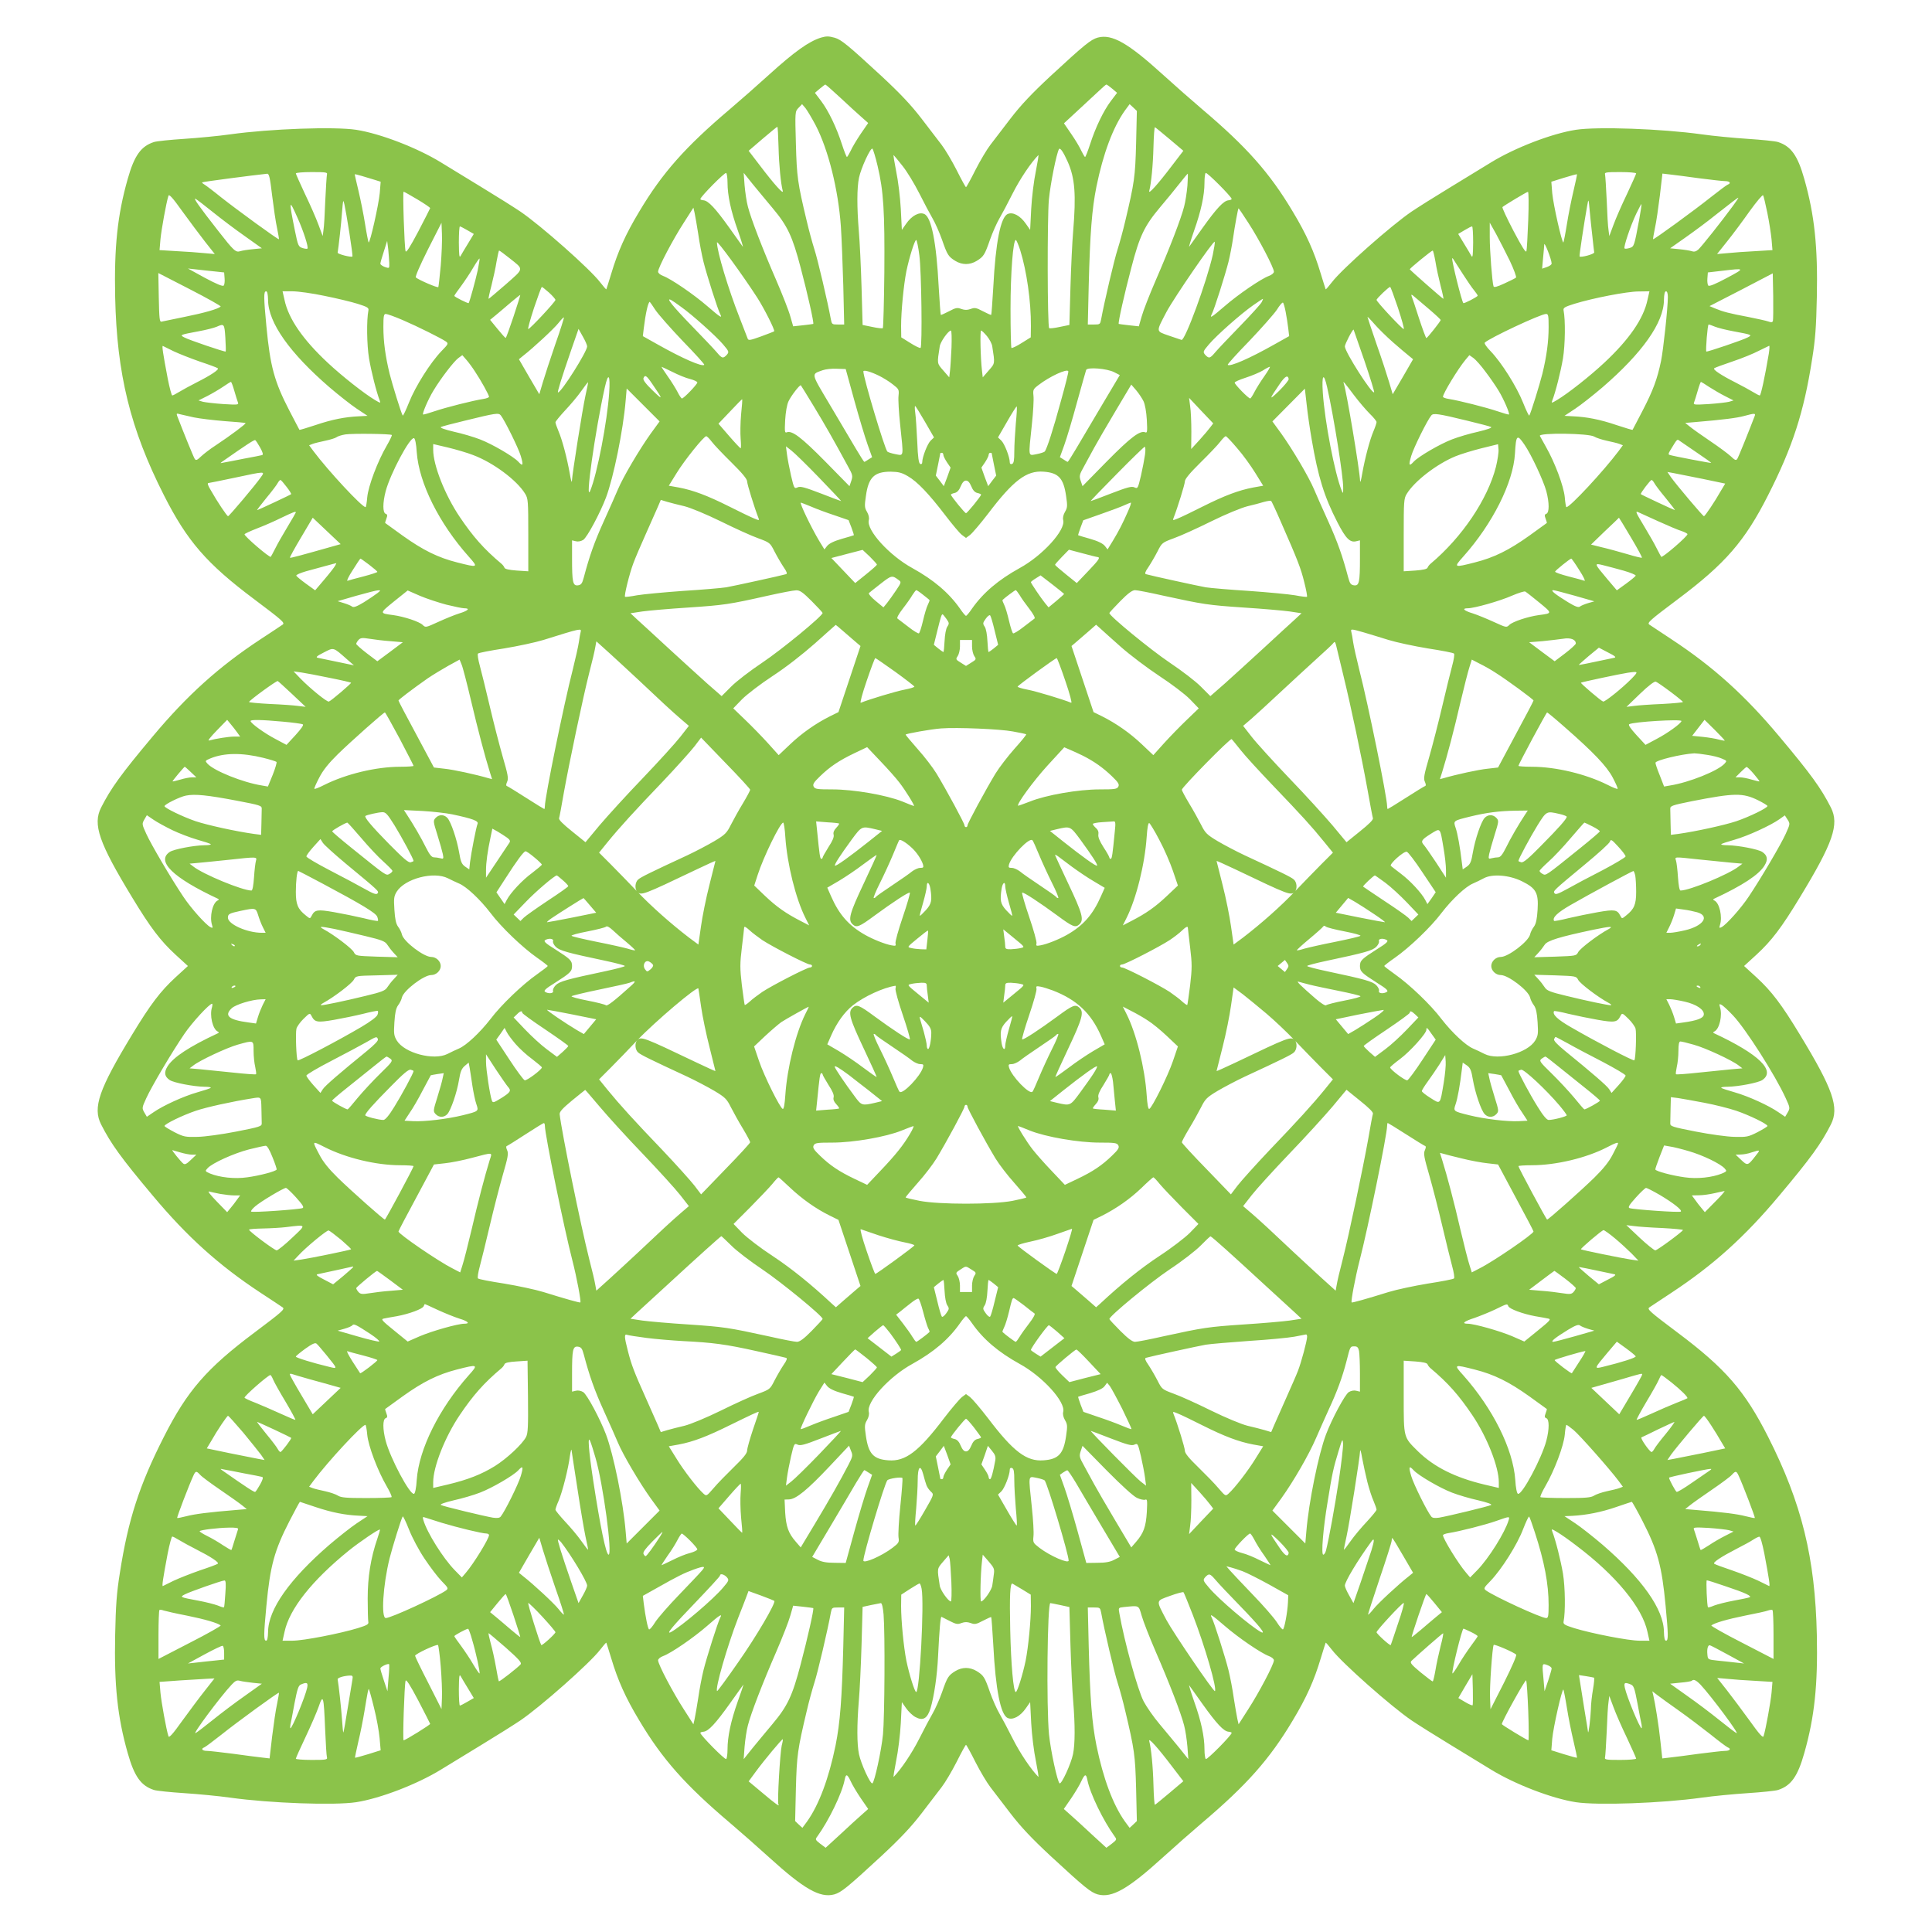 <?xml version="1.0" standalone="no"?>
<!DOCTYPE svg PUBLIC "-//W3C//DTD SVG 20010904//EN"
 "http://www.w3.org/TR/2001/REC-SVG-20010904/DTD/svg10.dtd">
<svg version="1.0" xmlns="http://www.w3.org/2000/svg"
 width="1280pt" height="1280pt" viewBox="0 0 1280 1280"
 preserveAspectRatio="xMidYMid meet">
<g transform="translate(0,1280) scale(0.1,-0.1)"
fill="#8bc34a" stroke="none">
<path d="M5440 12551 c-81 -25 -176 -93 -345 -246 -77 -70 -193 -172 -259
-228 -295 -250 -448 -422 -601 -679 -91 -151 -142 -266 -185 -410 -17 -56 -32
-103 -33 -105 -2 -1 -20 20 -41 47 -67 88 -394 377 -528 468 -40 27 -154 99
-253 159 -99 60 -223 136 -275 168 -157 96 -400 190 -560 215 -143 22 -569 7
-834 -30 -77 -11 -215 -24 -306 -30 -91 -6 -181 -15 -200 -21 -86 -28 -130
-89 -174 -245 -68 -239 -90 -452 -83 -782 11 -510 100 -873 323 -1313 154
-304 283 -453 598 -689 185 -139 205 -156 189 -168 -10 -7 -76 -51 -148 -98
-275 -181 -486 -371 -714 -644 -209 -249 -276 -342 -341 -470 -57 -112 -15
-233 207 -598 120 -198 186 -285 286 -377 l82 -75 -82 -75 c-100 -92 -166
-179 -286 -377 -222 -365 -264 -486 -207 -598 65 -128 132 -221 341 -470 228
-273 439 -463 714 -644 72 -47 138 -91 148 -98 16 -12 -4 -29 -189 -168 -315
-236 -444 -385 -598 -689 -163 -321 -237 -549 -292 -903 -21 -130 -27 -213
-31 -410 -7 -330 15 -543 83 -782 44 -156 88 -217 174 -245 19 -6 109 -15 200
-21 91 -6 229 -19 306 -30 265 -37 691 -52 834 -30 160 25 403 119 560 215 52
32 176 108 275 168 99 60 213 132 253 159 134 91 461 380 528 468 21 27 39 48
41 47 1 -2 16 -49 33 -105 43 -144 94 -259 185 -410 153 -257 306 -429 601
-679 66 -56 182 -158 259 -228 232 -211 338 -271 432 -246 46 13 87 46 312
254 127 118 198 194 265 281 50 65 110 144 134 175 24 31 69 107 100 168 31
62 59 113 62 113 3 0 31 -51 62 -113 31 -61 76 -137 100 -168 24 -31 84 -110
134 -175 67 -87 138 -163 265 -281 225 -208 266 -241 312 -254 94 -25 200 35
432 246 77 70 193 172 259 228 295 250 448 422 601 679 91 151 142 266 185
410 17 56 32 103 33 105 2 1 20 -20 41 -47 67 -88 394 -377 528 -468 40 -27
154 -99 253 -159 99 -60 223 -136 275 -168 157 -96 400 -190 560 -215 143 -22
569 -7 834 30 77 11 215 24 306 30 91 6 181 15 200 21 86 28 130 89 174 245
68 239 90 452 83 782 -11 510 -100 873 -323 1313 -154 304 -283 453 -598 689
-185 139 -205 156 -189 168 10 7 77 51 148 98 275 181 486 371 714 644 209
249 276 342 341 470 57 112 15 233 -207 598 -120 198 -186 285 -286 377 l-82
75 82 75 c100 92 166 179 286 377 222 365 264 486 207 598 -65 128 -132 221
-341 470 -228 273 -439 463 -714 644 -71 47 -138 91 -148 98 -16 12 4 29 189
168 315 236 444 385 598 689 163 321 237 549 292 903 21 130 27 213 31 410 7
330 -15 543 -83 782 -44 156 -88 217 -174 245 -19 6 -109 15 -200 21 -91 6
-229 19 -306 30 -265 37 -691 52 -834 30 -160 -25 -403 -119 -560 -215 -52
-32 -176 -108 -275 -168 -99 -60 -213 -132 -253 -159 -134 -91 -461 -380 -528
-468 -21 -27 -39 -48 -41 -47 -1 2 -16 49 -33 105 -43 144 -94 259 -185 410
-153 257 -306 429 -601 679 -66 56 -182 158 -259 228 -232 211 -338 271 -432
246 -46 -13 -87 -46 -312 -254 -127 -118 -198 -194 -265 -281 -50 -65 -110
-144 -134 -175 -24 -31 -69 -107 -100 -168 -31 -62 -59 -113 -62 -113 -3 0
-31 51 -62 113 -31 61 -76 137 -100 168 -24 31 -84 110 -134 175 -67 87 -138
163 -265 281 -221 204 -266 241 -309 253 -40 11 -55 11 -90 1z m127 -398 c52
-49 115 -106 140 -128 l45 -40 -49 -71 c-27 -40 -57 -90 -67 -113 -11 -22 -22
-41 -25 -41 -3 0 -18 38 -33 84 -36 112 -89 222 -138 287 l-41 54 33 28 c18
15 34 27 36 27 3 0 47 -39 99 -87z m1801 60 l33 -28 -41 -54 c-49 -65 -102
-175 -138 -287 -15 -46 -30 -84 -33 -84 -3 0 -14 19 -25 41 -10 23 -40 73 -67
112 l-48 70 93 86 c51 47 113 105 138 128 25 24 47 43 50 43 3 0 20 -12 38
-27z m-1964 -243 c84 -162 150 -427 167 -670 5 -74 12 -251 16 -392 l6 -258
-41 0 c-40 0 -41 1 -48 38 -19 105 -87 396 -109 462 -13 41 -36 125 -50 185
-61 255 -66 293 -72 513 -6 213 -6 213 18 238 l23 24 23 -27 c12 -16 42 -66
67 -113z m2123 -120 c-6 -222 -11 -258 -72 -515 -14 -60 -37 -144 -50 -185
-22 -66 -90 -357 -109 -462 -7 -37 -8 -38 -48 -38 l-41 0 6 258 c9 349 21 504
51 655 45 220 110 394 189 505 l31 42 24 -22 24 -23 -5 -215z m-2369 -23 c3
-122 15 -243 28 -292 7 -27 -57 44 -151 168 l-75 98 92 79 c51 44 95 79 98 80
3 0 6 -60 8 -133z m2591 51 l91 -77 -75 -98 c-94 -124 -158 -195 -151 -168 13
49 25 170 28 292 2 73 6 132 10 130 3 -1 47 -37 97 -79z m-1935 -176 c40 -168
48 -304 45 -706 -2 -200 -7 -367 -10 -370 -3 -3 -34 0 -70 8 l-64 13 -7 249
c-4 137 -12 304 -18 372 -13 159 -13 287 1 354 13 63 76 201 89 193 4 -3 20
-53 34 -113z m1260 26 c48 -108 56 -218 36 -460 -6 -68 -14 -235 -18 -372 l-7
-249 -64 -13 c-36 -8 -67 -11 -70 -8 -12 12 -13 729 -2 850 10 107 51 309 67
336 8 12 29 -19 58 -84z m-1094 -28 c29 -36 78 -117 110 -180 32 -64 72 -139
89 -168 17 -29 45 -92 62 -140 35 -101 42 -112 89 -141 45 -27 95 -27 140 0
47 29 54 40 89 141 17 48 45 111 62 140 17 29 57 104 89 168 47 93 119 201
169 252 4 4 -4 -43 -16 -105 -13 -61 -27 -175 -31 -251 l-7 -139 -28 40 c-37
54 -87 81 -121 65 -47 -21 -80 -190 -95 -481 -6 -101 -12 -185 -14 -187 -2 -2
-26 9 -55 24 -45 24 -55 25 -81 15 -24 -8 -38 -8 -62 0 -26 10 -36 9 -81 -15
-29 -15 -53 -26 -55 -24 -2 2 -8 86 -14 187 -15 291 -48 460 -95 481 -34 16
-84 -11 -121 -65 l-28 -40 -7 139 c-4 76 -18 190 -31 251 -12 62 -20 109 -16
105 4 -4 31 -36 59 -72z m-3814 -57 c-2 -10 -7 -88 -11 -173 -3 -85 -8 -173
-12 -195 l-5 -39 -28 75 c-15 41 -55 133 -89 203 -33 71 -61 133 -61 137 0 5
48 9 106 9 96 0 105 -2 100 -17z m2654 -53 c0 -84 22 -188 69 -319 22 -63 36
-110 32 -105 -4 5 -44 61 -89 125 -93 130 -139 179 -171 182 -11 1 -21 4 -21
8 0 15 162 179 171 173 5 -3 9 -32 9 -64z m3340 -108 c0 -4 -10 -8 -21 -9 -32
-3 -78 -52 -171 -182 -45 -64 -85 -120 -89 -125 -4 -5 10 42 32 105 46 130 69
235 69 318 0 32 3 61 8 65 7 8 172 -158 172 -172z m2680 169 c0 -4 -28 -66
-61 -137 -34 -70 -74 -162 -89 -203 l-28 -75 -5 39 c-4 22 -9 110 -12 195 -4
85 -9 163 -11 173 -5 15 4 17 100 17 58 0 106 -4 106 -9z m-9037 -147 c10 -80
24 -178 33 -217 8 -38 13 -71 12 -72 -5 -4 -277 194 -382 277 -53 43 -105 82
-114 87 -9 5 -15 11 -12 13 5 4 343 48 430 57 13 1 19 -26 33 -145z m681 104
l38 -12 -6 -75 c-7 -77 -65 -335 -74 -327 -2 3 -13 57 -23 120 -10 64 -30 163
-44 222 -14 58 -25 107 -25 109 0 2 21 -3 48 -11 26 -8 64 -19 86 -26z m2634
-186 c100 -119 132 -187 187 -397 45 -170 89 -365 83 -371 -2 -1 -32 -5 -68
-9 l-65 -7 -19 66 c-10 37 -52 144 -93 239 -91 209 -168 409 -188 488 -9 33
-18 96 -22 142 l-6 82 60 -75 c34 -41 93 -113 131 -158z m2749 148 c-4 -44
-13 -106 -22 -139 -20 -79 -97 -279 -188 -488 -41 -95 -83 -202 -93 -239 l-19
-66 -65 7 c-36 4 -66 8 -68 9 -6 6 38 201 83 371 55 212 87 278 191 402 41 48
98 118 127 155 29 37 54 67 56 67 2 1 1 -35 -2 -79z m2558 -34 c-14 -58 -34
-158 -44 -222 -10 -63 -21 -117 -23 -120 -9 -8 -67 250 -74 326 l-6 76 83 26
c46 14 85 25 87 23 1 -1 -9 -50 -23 -109z m832 83 c79 -10 156 -19 173 -19 30
0 41 -14 17 -23 -7 -2 -57 -40 -112 -83 -106 -85 -378 -283 -383 -279 -1 1 4
34 12 72 9 39 23 137 33 217 l17 146 51 -6 c27 -3 114 -14 192 -25z m-8492
-140 c47 -28 85 -54 85 -58 -1 -3 -36 -73 -79 -155 -55 -104 -80 -143 -84
-130 -8 28 -20 394 -13 394 3 0 44 -23 91 -51z m7360 -136 c-4 -104 -9 -196
-12 -207 -4 -13 -29 27 -85 133 -44 84 -77 155 -74 159 12 11 161 101 169 101
5 1 6 -83 2 -186z m-8766 -145 l64 -81 -69 6 c-38 4 -120 10 -183 13 l-114 7
6 71 c6 63 38 242 53 289 4 13 28 -13 92 -103 48 -66 116 -157 151 -202z
m10350 192 c12 -58 24 -137 28 -176 l6 -71 -114 -7 c-63 -3 -145 -9 -183 -13
l-70 -6 67 84 c37 46 104 136 149 200 47 65 86 111 89 105 4 -6 16 -58 28
-116z m-10299 5 c52 -42 147 -114 210 -158 l115 -82 -60 -6 c-33 -3 -70 -9
-83 -13 -30 -10 -43 2 -146 134 -127 162 -170 223 -149 212 10 -6 61 -45 113
-87z m10069 38 c-74 -101 -206 -267 -227 -286 -15 -13 -27 -17 -44 -11 -13 4
-50 10 -83 13 l-60 6 105 74 c58 41 146 106 195 146 112 88 147 115 152 115 2
0 -15 -26 -38 -57z m-9164 -178 c13 -82 22 -152 20 -154 -8 -8 -100 16 -98 25
6 36 24 194 29 269 7 83 8 87 16 50 5 -22 20 -107 33 -190z m8235 -22 c5 -51
11 -98 12 -105 3 -11 -88 -36 -97 -27 -3 4 31 228 51 339 8 45 9 45 16 -35 4
-44 12 -122 18 -172z m-8578 122 c39 -87 73 -193 65 -202 -3 -3 -18 -1 -34 4
-26 9 -29 16 -49 114 -42 208 -40 215 18 84z m8888 -10 c-33 -177 -33 -178
-63 -188 -16 -5 -31 -6 -34 -3 -8 8 38 146 77 229 18 37 34 67 35 65 2 -2 -5
-48 -15 -103z m-6234 -95 c8 -58 24 -141 35 -185 21 -85 95 -318 111 -347 15
-30 1 -21 -85 53 -91 79 -242 182 -294 201 -19 7 -33 19 -33 28 0 27 100 216
170 324 l64 100 8 -35 c4 -19 15 -81 24 -139z m3645 73 c70 -107 169 -297 169
-323 0 -9 -14 -21 -33 -28 -52 -19 -203 -122 -294 -201 -86 -74 -100 -83 -85
-53 16 29 90 263 111 347 11 44 24 114 30 155 12 83 33 200 37 200 1 0 31 -44
65 -97z m-5351 -283 c-7 -74 -14 -138 -16 -142 -4 -7 -130 47 -149 64 -5 5 26
77 80 185 l90 177 3 -75 c2 -41 -2 -135 -8 -209z m7083 32 c27 -57 45 -107 41
-111 -5 -5 -40 -22 -77 -39 -47 -22 -69 -28 -72 -19 -9 27 -25 236 -25 326 l0
96 42 -75 c22 -41 63 -121 91 -178z m-6907 203 l43 -25 -38 -63 c-21 -34 -43
-71 -49 -82 -9 -16 -11 2 -12 88 0 59 3 107 7 107 3 0 25 -11 49 -25z m6664
-82 c-1 -86 -3 -104 -12 -88 -6 11 -28 48 -49 82 l-38 63 42 25 c23 14 45 25
50 25 4 0 7 -48 7 -107z m-4743 -365 c45 -70 119 -216 112 -223 -2 -2 -41 -17
-87 -34 -75 -27 -84 -28 -89 -13 -3 9 -27 71 -53 137 -74 188 -150 439 -150
499 0 17 168 -213 267 -366z m1074 280 c14 -104 20 -600 8 -613 -4 -3 -34 11
-67 32 l-61 38 -1 75 c0 97 17 272 35 363 19 91 55 207 65 207 4 0 14 -46 21
-102z m668 35 c43 -138 72 -340 71 -503 l-1 -75 -61 -38 c-33 -21 -63 -35 -67
-32 -3 4 -6 120 -6 258 0 240 17 457 35 457 4 0 17 -30 29 -67z m1276 -31
c-40 -179 -184 -570 -207 -564 -7 2 -46 15 -86 29 -85 30 -84 22 -14 156 52
97 315 480 320 465 2 -5 -4 -43 -13 -86z m-5456 -54 c1 -37 1 -37 -29 -27 -16
6 -30 16 -30 22 0 6 10 42 23 81 l22 70 7 -54 c3 -30 6 -72 7 -92z m7701 -4
c0 -7 -14 -17 -31 -23 l-32 -11 6 68 c4 37 7 78 8 92 0 24 49 -100 49 -126z
m-6905 36 c98 -78 99 -65 -24 -174 -61 -53 -112 -96 -114 -96 -2 0 6 39 19 88
12 48 28 120 34 160 7 39 14 72 17 72 3 0 33 -22 68 -50z m6135 -22 c6 -40 22
-112 34 -160 13 -49 21 -88 19 -88 -5 0 -223 192 -223 196 0 6 144 124 152
124 3 0 11 -33 18 -72z m-6345 -59 c-15 -68 -54 -210 -60 -217 -4 -4 -95 41
-95 48 0 3 20 32 45 65 24 33 61 88 81 123 20 34 39 61 41 59 2 -2 -4 -37 -12
-78z m6529 -28 c27 -42 59 -89 72 -104 13 -16 24 -32 24 -36 0 -7 -90 -54 -95
-49 -11 12 -76 273 -74 296 0 4 6 -1 12 -12 7 -10 34 -53 61 -95z m-8274 21
l65 -7 3 -39 c2 -21 -1 -43 -6 -48 -7 -7 -49 11 -124 51 l-113 62 55 -6 c30
-4 84 -9 120 -13z m10022 -43 c-75 -40 -117 -58 -124 -51 -5 5 -8 27 -6 48 l3
39 95 11 c153 18 153 18 32 -47z m-9980 -190 c-17 -16 -108 -42 -237 -68 -77
-16 -147 -30 -155 -32 -13 -3 -15 20 -18 159 l-3 163 210 -108 c115 -59 207
-111 203 -114z m10284 -96 c-4 -9 -12 -10 -30 -3 -14 5 -73 18 -133 30 -128
24 -168 35 -219 56 l-38 16 210 108 209 109 3 -152 c1 -83 0 -157 -2 -164z
m-8108 188 c23 -21 42 -43 42 -48 0 -12 -169 -193 -180 -193 -5 0 13 63 38
140 26 77 49 140 52 139 3 0 24 -17 48 -38z m5624 -101 c25 -77 43 -140 38
-140 -11 0 -180 181 -180 193 0 9 80 86 90 86 3 1 26 -62 52 -139z m-7486 52
c1 -150 144 -351 407 -578 61 -52 142 -116 181 -142 l71 -47 -55 -3 c-93 -4
-180 -21 -289 -58 -57 -19 -105 -33 -107 -32 -1 2 -32 60 -67 128 -99 191
-127 293 -152 558 -18 191 -19 232 -2 232 8 0 12 -19 13 -58z m373 28 c80 -16
180 -40 221 -53 63 -20 74 -26 71 -43 -13 -63 -11 -228 4 -319 15 -88 49 -223
71 -279 7 -18 5 -18 -32 4 -72 43 -218 158 -313 247 -165 154 -260 292 -286
416 l-13 57 66 0 c36 0 131 -13 211 -30z m8766 -27 c-26 -124 -121 -262 -286
-416 -95 -89 -241 -204 -313 -247 -37 -22 -39 -22 -32 -4 22 56 56 191 71 279
15 91 17 256 4 319 -3 17 8 23 71 43 123 38 350 82 426 82 l72 1 -13 -57z
m135 19 c0 -71 -30 -349 -45 -423 -25 -120 -53 -196 -122 -329 -35 -68 -66
-126 -67 -128 -2 -1 -50 13 -107 32 -109 37 -196 54 -289 58 l-55 3 71 47 c39
26 120 90 181 142 263 227 406 428 407 578 1 39 5 58 14 58 7 0 12 -14 12 -38z
m-7648 -130 c-26 -78 -49 -142 -52 -141 -3 0 -27 27 -54 60 l-49 60 39 32 c21
18 66 55 99 84 33 28 61 50 62 49 1 -1 -19 -66 -45 -144z m6068 48 c41 -35 75
-67 75 -70 0 -8 -88 -119 -95 -120 -3 0 -25 59 -49 132 -23 72 -45 138 -49
147 -4 12 1 11 19 -5 13 -11 58 -49 99 -84z m-4959 18 c75 -53 233 -195 279
-249 41 -48 41 -51 25 -70 -25 -26 -31 -25 -68 19 -17 20 -91 98 -163 172
-129 133 -177 193 -137 172 10 -6 39 -25 64 -44z m3848 30 c-7 -13 -71 -84
-143 -158 -72 -74 -146 -152 -163 -172 -37 -44 -43 -45 -68 -19 -16 19 -16 22
25 70 51 60 209 200 293 259 33 23 62 42 64 42 2 0 -2 -10 -8 -22z m-4018 -50
c19 -29 101 -122 182 -207 82 -84 146 -155 143 -158 -14 -15 -146 43 -309 135
l-98 55 6 51 c12 99 29 176 40 176 1 0 18 -24 36 -52z m4177 -15 c6 -32 14
-81 17 -109 l6 -51 -98 -55 c-163 -92 -295 -150 -309 -135 -3 3 61 74 143 158
81 85 163 178 182 206 18 29 36 51 41 48 4 -2 12 -30 18 -62z m-5849 -54 c100
-43 254 -120 286 -142 17 -13 15 -17 -30 -63 -74 -77 -173 -234 -215 -340 -21
-53 -40 -92 -42 -87 -11 18 -68 203 -87 278 -28 116 -41 212 -41 309 0 73 3
86 16 86 9 0 60 -18 113 -41z m7591 -45 c0 -97 -13 -193 -41 -309 -19 -75 -76
-260 -87 -278 -2 -5 -21 34 -42 87 -42 105 -141 263 -215 340 -26 26 -43 52
-38 56 32 31 371 190 406 190 15 0 17 -11 17 -86z m-6581 -115 c-33 -96 -70
-209 -83 -253 l-23 -78 -68 116 -67 116 28 23 c66 51 204 179 234 217 18 23
34 39 36 37 2 -2 -23 -82 -57 -178z m5549 14 c43 -37 90 -78 106 -90 l28 -23
-67 -116 -68 -116 -23 78 c-13 44 -50 158 -84 254 -33 96 -60 177 -60 180 0 3
21 -18 46 -47 25 -29 80 -83 122 -120z m-7735 30 c3 -49 4 -90 2 -92 -5 -4
-245 77 -275 94 -30 16 -28 17 95 40 50 9 104 23 120 30 50 22 52 21 58 -72z
m9868 73 c19 -8 75 -22 124 -31 124 -23 125 -24 95 -40 -30 -17 -270 -98 -275
-94 -6 7 8 179 15 179 4 0 23 -6 41 -14z m-7471 -131 c0 -34 -171 -305 -193
-305 -6 0 22 92 88 283 l48 138 28 -50 c16 -28 29 -57 29 -66z m5150 -96 c38
-112 67 -206 64 -208 -14 -14 -194 268 -194 304 0 15 52 116 58 111 1 -2 33
-95 72 -207z m-2736 89 c-3 -62 -7 -132 -10 -155 l-5 -43 -40 46 c-42 48 -41
43 -23 159 4 30 57 105 74 105 5 0 6 -51 4 -112z m235 75 c17 -21 33 -51 35
-68 18 -116 19 -111 -23 -159 l-40 -46 -5 43 c-10 84 -14 267 -6 267 5 0 22
-17 39 -37z m-5389 -100 c36 -17 115 -48 175 -69 61 -20 114 -40 118 -44 10
-9 -48 -47 -143 -95 -41 -21 -91 -48 -112 -61 -21 -13 -42 -24 -47 -24 -4 0
-18 51 -30 113 -32 168 -39 218 -32 215 3 -2 35 -17 71 -35z m10569 -15 c-26
-155 -53 -278 -60 -278 -5 0 -26 11 -47 24 -21 13 -71 40 -112 61 -95 48 -153
86 -143 95 4 4 59 24 121 45 63 21 141 53 175 71 34 17 65 32 68 33 4 1 2 -23
-2 -51z m-8573 -118 c39 -58 94 -157 94 -169 0 -4 -17 -11 -37 -14 -71 -11
-248 -56 -322 -81 -41 -14 -76 -24 -78 -22 -7 6 35 103 68 157 49 82 137 196
166 217 l26 19 27 -31 c15 -17 40 -51 56 -76z m6696 -3 c30 -39 69 -96 87
-126 33 -54 75 -151 68 -157 -2 -2 -37 8 -78 22 -74 25 -251 70 -321 81 -21 3
-38 10 -38 14 0 22 100 186 149 245 l26 31 27 -19 c14 -10 51 -51 80 -91z
m-5387 -1 c37 -19 90 -41 117 -47 26 -7 48 -17 48 -23 0 -12 -90 -106 -102
-106 -4 0 -17 19 -29 43 -12 23 -41 70 -66 105 -24 34 -42 62 -40 62 2 0 34
-16 72 -34z m3922 -28 c-25 -35 -54 -82 -66 -105 -12 -24 -25 -43 -28 -43 -12
0 -103 93 -103 105 0 5 33 20 74 33 40 13 90 34 112 47 21 14 43 25 47 25 4 0
-12 -28 -36 -62z m-2716 -164 c32 -116 72 -248 88 -292 l29 -81 -24 -15 c-13
-9 -25 -16 -28 -16 -2 0 -27 39 -56 88 -28 48 -105 177 -170 287 -130 219
-127 204 -50 232 19 7 62 12 94 10 l59 -2 58 -211z m1721 190 l37 -19 -119
-200 c-65 -110 -142 -239 -170 -287 -29 -49 -54 -88 -56 -88 -3 0 -15 7 -28
16 l-24 15 29 80 c16 44 54 171 84 282 31 111 58 208 61 216 7 20 138 10 186
-15z m-1557 -24 c24 -12 64 -36 88 -55 43 -33 44 -36 40 -77 -3 -24 2 -111 11
-194 23 -218 25 -203 -31 -193 -26 5 -50 13 -54 17 -18 19 -159 490 -159 531
0 12 46 0 105 -29z m1204 -166 c-50 -185 -94 -322 -108 -336 -4 -4 -28 -12
-54 -17 -56 -10 -54 -25 -31 193 9 83 14 170 11 194 -4 39 -2 44 32 70 75 58
192 112 199 92 2 -4 -20 -93 -49 -196z m-2708 113 c73 -106 74 -113 4 -45 -47
45 -66 71 -62 82 10 25 20 19 58 -37z m4217 32 c1 -8 -28 -43 -64 -79 -69 -67
-68 -59 5 47 35 51 53 61 59 32z m-4502 -91 c-13 -192 -79 -535 -125 -648 -37
-92 31 390 96 683 23 103 37 86 29 -35z m4757 35 c45 -200 107 -593 106 -665
0 -39 -1 -41 -10 -18 -46 113 -112 456 -125 648 -8 121 6 138 29 35z m-7241
-21 c9 -32 20 -66 24 -77 7 -17 2 -18 -97 -12 -57 4 -117 11 -134 15 l-30 9
60 30 c33 17 80 45 105 62 25 17 47 31 50 31 3 0 13 -26 22 -58z m2327 -32
c-20 -91 -88 -520 -90 -567 -1 -15 -7 7 -14 49 -18 102 -50 224 -75 282 -11
26 -20 52 -20 58 0 6 29 41 64 79 35 37 84 95 107 128 23 33 44 60 45 58 1 -1
-6 -40 -17 -87z m5093 0 c31 -41 77 -95 102 -120 25 -24 46 -50 46 -56 0 -7
-9 -34 -20 -60 -25 -58 -57 -180 -75 -282 -7 -42 -13 -64 -14 -49 -3 76 -90
594 -108 646 -8 22 2 10 69 -79z m2352 56 c28 -18 76 -46 106 -61 l55 -28 -30
-9 c-16 -4 -77 -11 -134 -15 -99 -6 -104 -5 -97 12 4 11 15 45 24 77 9 32 19
58 21 58 2 0 27 -15 55 -34z m-5933 -127 c74 -122 130 -220 226 -397 32 -57
34 -65 23 -98 l-12 -35 -161 164 c-158 160 -219 206 -254 193 -14 -6 -15 4
-11 82 3 51 12 103 22 123 17 37 76 113 82 106 2 -2 40 -64 85 -138z m2185 33
c10 -21 19 -71 22 -124 4 -78 3 -88 -11 -82 -35 13 -96 -33 -254 -193 l-161
-164 -12 35 c-11 33 -9 41 23 98 19 35 49 90 67 123 18 33 80 140 139 239
l106 178 32 -37 c17 -20 39 -53 49 -73z m-3265 -215 c-75 -105 -183 -288 -217
-369 -14 -34 -57 -130 -94 -212 -62 -137 -95 -231 -132 -371 -11 -42 -18 -50
-39 -53 -34 -4 -39 20 -39 179 l0 119 25 -6 c15 -4 34 0 49 9 26 17 112 178
151 281 50 133 114 447 130 641 l7 81 109 -109 109 -109 -59 -81z m4379 -37
c43 -251 83 -380 171 -551 55 -107 83 -135 124 -125 l25 6 0 -119 c0 -159 -5
-183 -39 -179 -21 3 -28 11 -39 53 -37 140 -70 234 -132 371 -37 82 -80 178
-94 212 -34 81 -142 264 -217 369 l-59 81 108 109 107 108 12 -105 c6 -58 21
-161 33 -230z m-3780 165 c-5 -55 -6 -127 -3 -162 3 -35 3 -63 0 -63 -3 0 -38
37 -76 81 l-71 82 78 82 c42 45 78 81 79 80 2 -1 -1 -46 -7 -100z m3109 -85
c-10 -14 -42 -52 -72 -85 l-55 -60 1 115 c0 63 -3 139 -8 169 l-7 55 80 -85
80 -84 -19 -25z m-1891 36 l60 -104 -22 -21 c-21 -20 -56 -109 -56 -144 0 -10
-6 -14 -13 -11 -10 4 -16 42 -20 147 -4 78 -9 163 -13 190 -4 26 -4 47 -1 47
3 0 32 -47 65 -104z m602 -12 c-5 -60 -10 -143 -10 -185 0 -59 -3 -78 -15 -83
-10 -3 -15 1 -15 11 0 35 -35 124 -56 144 l-22 21 60 104 c33 58 62 103 64
101 3 -2 0 -53 -6 -113z m-5447 41 c38 -8 130 -19 204 -25 75 -5 138 -11 140
-13 4 -5 -102 -84 -197 -147 -36 -23 -80 -57 -98 -74 -27 -26 -34 -28 -42 -16
-8 12 -75 177 -116 284 -6 17 -4 18 17 12 13 -3 55 -13 92 -21z m2035 13 c26
-33 116 -215 132 -268 19 -63 15 -73 -16 -39 -31 34 -173 117 -254 148 -41 16
-119 39 -174 51 -59 14 -93 26 -85 31 8 4 79 23 159 42 208 51 223 53 238 35z
m6402 -35 c80 -19 151 -38 159 -42 8 -5 -26 -17 -85 -31 -55 -12 -133 -35
-174 -51 -81 -31 -223 -114 -254 -148 -31 -34 -35 -24 -16 39 16 54 106 236
133 268 13 16 45 12 237 -35z m1905 30 c-40 -105 -107 -271 -115 -283 -8 -12
-15 -10 -42 16 -18 17 -80 63 -138 102 -58 39 -118 82 -135 96 l-30 24 70 6
c179 15 274 27 320 40 70 19 78 19 70 -1z m-9029 -125 c2 -3 -13 -35 -34 -71
-60 -103 -122 -267 -129 -342 -3 -36 -8 -65 -11 -65 -24 0 -247 240 -346 372
l-28 38 23 9 c13 5 51 14 84 21 33 7 66 17 74 23 7 6 34 15 60 19 48 7 299 4
307 -4z m7967 -11 c13 -8 50 -20 82 -27 33 -7 71 -16 84 -21 l23 -9 -28 -38
c-99 -132 -322 -372 -346 -372 -3 0 -8 29 -11 66 -7 73 -65 229 -125 334 -20
36 -38 68 -40 72 -10 22 327 18 361 -5z m-5847 -34 c15 -20 74 -82 131 -138
71 -70 103 -109 103 -125 0 -18 49 -176 75 -242 7 -17 5 -17 -31 -2 -22 9 -95
44 -164 79 -144 72 -237 107 -332 125 l-67 12 52 84 c52 85 180 244 196 244 5
0 21 -16 37 -37z m3481 -43 c38 -43 91 -117 120 -164 l52 -84 -67 -12 c-95
-18 -188 -53 -332 -125 -69 -35 -142 -70 -164 -79 -36 -15 -38 -15 -31 2 26
66 75 224 75 242 0 16 32 55 103 125 57 56 116 118 131 138 16 21 32 37 37 37
5 0 39 -36 76 -80z m-5436 -26 c15 -205 148 -471 344 -691 66 -74 64 -75 -77
-39 -126 32 -224 80 -360 177 -62 45 -114 82 -116 84 -1 1 2 14 8 29 8 21 7
28 -5 32 -20 8 -20 72 0 149 31 117 161 361 188 352 7 -2 15 -39 18 -93z
m7339 50 c45 -65 126 -239 145 -309 20 -77 20 -141 0 -149 -12 -4 -13 -11 -5
-32 6 -15 9 -28 8 -29 -2 -2 -54 -39 -116 -84 -136 -97 -234 -145 -360 -177
-141 -36 -143 -35 -77 39 193 216 331 490 342 682 7 125 14 131 63 59z m-8376
-20 c17 -31 21 -46 13 -49 -7 -2 -61 -13 -122 -24 -60 -12 -121 -24 -135 -26
-23 -5 -23 -5 -7 7 160 112 212 146 218 142 4 -2 19 -25 33 -50z m9520 -34
c52 -35 94 -65 93 -67 -3 -2 -252 45 -275 53 -10 3 -9 9 3 29 50 82 45 77 65
63 11 -7 62 -42 114 -78z m-8109 -15 c133 -50 289 -166 344 -256 20 -32 21
-48 21 -274 l0 -240 -77 5 c-52 4 -78 10 -81 19 -2 7 -12 20 -21 27 -114 96
-186 177 -275 309 -98 145 -176 343 -176 445 l0 38 98 -23 c54 -13 129 -35
167 -50z m6776 -78 c-55 -215 -224 -466 -432 -641 -9 -7 -19 -20 -21 -27 -3
-9 -29 -15 -81 -19 l-77 -5 0 240 c0 224 1 242 20 273 52 85 199 198 323 249
34 14 112 38 172 53 l110 27 3 -34 c2 -18 -6 -71 -17 -116z m-4484 -72 c82
-85 148 -155 146 -155 -2 0 -63 23 -135 51 -107 41 -136 49 -154 40 -22 -10
-23 -7 -43 77 -11 48 -23 111 -27 141 l-7 54 35 -27 c20 -15 103 -96 185 -181z
m2159 153 c-4 -29 -16 -92 -27 -140 -20 -84 -21 -87 -43 -77 -18 9 -47 1 -154
-40 -72 -28 -133 -51 -136 -51 -3 0 75 81 173 180 97 99 181 180 185 180 5 0
6 -24 2 -52z m-1336 -2 c0 -7 11 -29 24 -49 l24 -35 -22 -62 -23 -61 -26 35
-27 35 15 73 c8 40 15 74 15 76 0 1 5 2 10 2 6 0 10 -6 10 -14z m320 12 c0 -2
7 -36 15 -76 l15 -73 -27 -35 -26 -35 -23 61 -22 62 24 35 c13 20 24 42 24 49
0 8 5 14 10 14 6 0 10 -1 10 -2z m-555 -153 c63 -36 141 -119 248 -259 46 -60
95 -119 110 -130 l27 -20 27 20 c15 12 68 74 118 139 168 222 256 289 369 280
99 -7 132 -43 149 -160 10 -67 9 -79 -7 -106 -11 -19 -16 -39 -12 -55 17 -66
-137 -235 -289 -318 -141 -78 -241 -163 -315 -268 -18 -27 -36 -48 -40 -48 -4
0 -22 21 -40 48 -74 105 -174 190 -315 268 -152 83 -306 252 -289 318 4 16 -1
36 -12 55 -16 27 -17 39 -7 106 17 123 56 160 164 160 52 -1 73 -6 114 -30z
m-4287 -7 c-36 -52 -210 -258 -217 -258 -7 0 -71 95 -115 173 -20 33 -24 47
-14 47 7 1 85 16 173 35 207 44 202 44 173 3z m9549 -10 l153 -32 -27 -45
c-43 -76 -107 -171 -114 -171 -7 0 -181 206 -219 259 l-23 34 39 -7 c21 -4
108 -21 191 -38z m-9378 -54 c19 -24 32 -46 30 -48 -5 -5 -221 -106 -226 -106
-2 0 25 36 61 80 36 43 70 88 76 100 6 11 14 20 18 20 4 0 22 -21 41 -46z
m4536 4 c10 -25 23 -40 40 -44 14 -3 25 -8 25 -11 0 -10 -92 -123 -100 -123
-8 0 -100 113 -100 123 0 3 11 8 25 11 17 4 30 19 40 44 11 26 22 38 35 38 13
0 24 -12 35 -38z m4525 22 c6 -12 40 -57 76 -100 36 -44 63 -80 61 -80 -5 0
-221 101 -226 106 -5 5 62 93 71 94 4 0 12 -9 18 -20z m-6425 -154 c40 -10
142 -52 240 -100 93 -46 205 -97 248 -112 78 -29 79 -30 109 -89 17 -33 44
-79 60 -103 21 -30 25 -43 16 -46 -34 -10 -345 -78 -396 -87 -31 -5 -160 -16
-287 -24 -126 -9 -264 -22 -305 -29 -41 -8 -77 -12 -79 -10 -7 7 29 153 55
222 13 35 50 122 83 195 32 73 68 153 79 178 l20 47 43 -13 c24 -7 75 -20 114
-29z m3950 -101 c114 -259 134 -312 156 -402 13 -51 21 -94 18 -97 -2 -2 -38
2 -79 10 -41 7 -178 20 -305 29 -126 8 -256 19 -287 24 -51 9 -362 77 -396 87
-9 3 -5 16 16 46 16 24 43 70 60 103 30 59 31 60 109 89 43 15 155 66 248 112
97 48 200 90 240 100 39 9 88 22 110 29 22 6 43 9 47 6 3 -3 32 -64 63 -136z
m-3112 99 c34 -15 104 -41 156 -58 l93 -32 19 -49 c10 -27 17 -50 16 -51 -1
-1 -37 -12 -80 -24 -52 -15 -84 -31 -97 -47 l-18 -23 -35 57 c-53 89 -132 253
-121 253 2 0 33 -12 67 -26z m2101 -30 c-35 -80 -61 -131 -101 -197 l-35 -57
-18 23 c-13 16 -45 32 -97 47 -43 12 -79 23 -80 24 -1 1 6 24 16 51 l18 48
119 42 c66 23 135 49 154 58 19 9 38 16 42 17 4 0 -4 -25 -18 -56z m-5514 -9
c0 -2 -25 -45 -55 -95 -30 -50 -67 -114 -81 -143 -15 -29 -28 -54 -30 -56 -7
-8 -174 135 -174 149 0 4 37 21 83 39 45 17 118 49 162 71 80 38 95 44 95 35z
m9025 -58 c66 -30 137 -60 158 -66 20 -7 37 -16 37 -20 0 -15 -166 -158 -174
-150 -2 2 -15 27 -30 56 -14 29 -51 93 -81 143 -58 96 -62 105 -42 97 6 -3 66
-30 132 -60z m-8774 -165 c-233 -66 -286 -80 -290 -77 -2 3 31 63 74 135 l77
130 92 -87 93 -88 -46 -13z m8594 58 c43 -72 76 -133 73 -135 -2 -2 -46 8 -98
24 -52 15 -127 36 -167 45 l-72 18 92 89 c51 48 93 88 93 89 1 0 37 -59 79
-130z m-4995 -181 c0 -3 -32 -32 -72 -64 l-72 -58 -79 83 -79 83 103 27 104
27 48 -45 c26 -26 47 -49 47 -53z m1464 50 c16 -3 5 -20 -60 -88 l-80 -84 -72
58 c-40 32 -72 60 -72 63 0 4 21 27 46 53 l46 47 87 -23 c47 -13 95 -25 105
-26z m-4829 -50 c30 -23 55 -44 55 -48 0 -3 -42 -17 -92 -30 -51 -13 -99 -26
-106 -29 -7 -2 8 30 35 71 26 42 49 76 51 76 2 1 27 -18 57 -40z m8018 -36
c27 -41 42 -73 35 -71 -7 3 -55 16 -106 29 -50 13 -91 27 -89 32 3 9 99 86
107 86 3 0 27 -34 53 -76z m-8242 30 c-5 -10 -37 -51 -71 -91 l-62 -73 -61 44
c-33 24 -62 48 -64 53 -2 6 27 18 64 29 75 20 196 54 201 54 1 1 -2 -7 -7 -16z
m8537 -34 c45 -13 81 -28 79 -33 -2 -5 -31 -29 -64 -53 l-61 -44 -62 73 c-90
107 -91 109 -27 93 28 -7 89 -23 135 -36z m-4804 -62 c18 -13 18 -16 -17 -68
-20 -30 -47 -67 -60 -84 l-24 -29 -52 43 c-29 24 -49 47 -44 52 4 4 40 32 78
62 72 56 75 57 119 24z m1096 -92 c0 -2 -23 -22 -51 -46 l-52 -43 -24 29 c-28
35 -93 131 -93 138 0 3 14 14 32 25 l32 20 78 -60 c43 -33 78 -62 78 -63z
m-4550 5 c-14 -11 -54 -38 -89 -60 -48 -29 -68 -36 -78 -29 -7 6 -31 16 -54
23 l-42 13 124 36 c68 19 133 36 144 36 18 1 18 -1 -5 -19z m457 -76 c53 -13
106 -24 119 -24 41 0 26 -16 -33 -34 -32 -10 -95 -36 -141 -57 -81 -37 -83
-38 -102 -19 -21 21 -122 55 -196 65 -91 12 -91 11 6 90 l91 73 80 -35 c44
-19 124 -45 176 -59z m2420 24 c40 -40 73 -76 73 -79 0 -20 -270 -242 -398
-328 -81 -54 -175 -126 -209 -161 l-62 -62 -95 83 c-52 46 -167 152 -257 234
-89 83 -183 168 -208 191 l-44 41 79 12 c43 6 181 18 306 26 234 16 266 20
528 79 85 19 168 35 185 35 24 1 44 -13 102 -71z m739 41 c22 -17 40 -32 42
-34 2 -2 -3 -16 -11 -32 -8 -15 -22 -63 -32 -106 -10 -43 -22 -80 -27 -83 -4
-3 -36 16 -70 43 -34 26 -66 51 -72 55 -6 4 8 30 35 65 25 32 54 73 64 91 11
17 22 32 26 32 3 0 24 -14 45 -31z m639 -1 c10 -18 39 -59 64 -91 27 -35 41
-61 35 -65 -6 -4 -38 -29 -72 -55 -34 -27 -66 -46 -70 -43 -5 3 -17 40 -27 83
-10 43 -24 91 -32 106 -8 16 -13 30 -11 32 15 15 82 65 87 65 4 0 15 -15 26
-32z m950 -4 c271 -59 299 -63 533 -79 125 -8 263 -20 306 -26 l79 -12 -44
-41 c-25 -23 -119 -108 -208 -191 -90 -82 -205 -188 -257 -234 l-95 -83 -62
62 c-34 35 -128 107 -209 161 -126 85 -398 308 -398 327 0 4 33 39 72 79 52
53 80 73 98 73 14 0 97 -16 185 -36z m2492 -45 c89 -73 89 -72 -1 -84 -74 -10
-175 -44 -196 -65 -19 -19 -21 -18 -102 19 -46 21 -109 47 -140 57 -60 18 -75
34 -34 34 43 0 213 48 292 83 44 19 84 31 89 28 6 -3 47 -35 92 -72z m237 44
l129 -37 -42 -12 c-23 -7 -47 -17 -54 -23 -10 -7 -30 0 -78 29 -83 51 -119 79
-99 80 8 0 73 -17 144 -37z m-4164 -153 c19 -27 20 -31 6 -52 -9 -14 -16 -53
-18 -96 -2 -39 -5 -72 -8 -72 -3 1 -18 11 -34 24 l-29 24 23 93 c23 93 28 109
35 109 2 0 13 -13 25 -30z m320 -79 l23 -93 -29 -24 c-16 -13 -31 -23 -34 -24
-3 0 -6 33 -8 72 -2 43 -9 82 -18 96 -14 21 -13 25 7 53 12 17 25 27 29 22 4
-4 18 -50 30 -102z m-1003 -3 c27 -24 63 -55 81 -70 l33 -28 -73 -219 -73
-219 -55 -27 c-94 -47 -186 -111 -265 -186 l-76 -72 -71 79 c-39 43 -107 113
-151 155 l-79 76 58 60 c33 33 123 102 204 155 90 59 196 142 280 216 74 67
136 121 137 122 1 0 24 -19 50 -42z m1838 -103 c61 -54 175 -140 255 -193 81
-53 171 -121 204 -155 l58 -60 -79 -76 c-44 -42 -112 -112 -151 -155 l-71 -79
-76 72 c-79 75 -171 139 -265 186 l-55 27 -73 219 -73 219 33 28 c18 15 54 46
81 70 l49 43 27 -24 c14 -14 76 -68 136 -122z m-3578 98 c-3 -10 -8 -40 -12
-68 -4 -27 -22 -108 -40 -180 -59 -229 -185 -847 -185 -906 0 -10 -2 -19 -4
-19 -2 0 -56 33 -120 74 -64 41 -121 76 -127 78 -7 2 -7 11 1 29 10 21 5 47
-29 164 -22 77 -61 228 -86 335 -25 107 -55 228 -66 269 -11 40 -17 77 -12 81
4 5 82 20 173 34 91 15 208 40 260 56 249 78 254 79 247 53z m5189 -3 c38 -11
112 -34 164 -50 52 -16 169 -41 260 -56 91 -14 169 -29 173 -34 5 -4 -1 -41
-12 -81 -11 -41 -41 -162 -66 -269 -25 -107 -64 -258 -86 -335 -34 -117 -39
-143 -29 -164 8 -18 8 -27 1 -29 -6 -2 -63 -37 -127 -78 -64 -41 -118 -74
-120 -74 -2 0 -4 9 -4 19 0 59 -126 677 -185 906 -18 72 -36 153 -40 180 -4
28 -9 58 -12 68 -6 22 -1 21 83 -3z m-6449 -58 l82 -7 -84 -63 -85 -63 -70 53
c-38 29 -69 57 -70 62 0 5 7 17 15 26 13 14 24 16 73 8 31 -5 94 -13 139 -16z
m7853 -16 c-1 -6 -32 -35 -70 -64 l-70 -53 -85 63 -84 63 87 7 c48 5 110 12
137 16 51 9 86 -5 85 -32z m-4000 -19 c0 -23 7 -52 15 -64 14 -20 13 -23 -20
-43 l-35 -22 -35 22 c-33 20 -34 23 -20 43 8 12 15 41 15 64 l0 43 40 0 40 0
0 -43z m-2215 -217 c148 -140 227 -213 284 -262 l55 -47 -57 -73 c-31 -40
-143 -163 -248 -273 -106 -110 -234 -251 -286 -312 l-94 -113 -89 72 c-60 48
-89 77 -86 87 3 9 17 84 31 166 36 200 127 633 169 798 19 72 37 149 40 170
l7 38 92 -83 c50 -46 132 -121 182 -168z m4674 30 c52 -213 121 -540 161 -761
17 -96 33 -181 36 -190 3 -10 -26 -39 -86 -87 l-89 -72 -94 113 c-52 61 -180
202 -286 312 -105 110 -217 233 -248 273 l-57 73 55 47 c30 26 116 105 193
177 76 71 185 171 241 222 57 51 107 98 111 105 6 9 11 4 16 -17 4 -17 25
-104 47 -195z m-6599 101 l45 -39 -110 23 c-60 12 -119 25 -130 27 -15 3 -6
12 40 35 68 35 61 37 155 -46z m8395 11 c-178 -38 -235 -49 -235 -47 0 2 30
28 66 59 l67 55 61 -32 c46 -23 56 -32 41 -35z m-4765 -92 c69 -50 126 -94
128 -99 1 -4 -28 -13 -65 -20 -54 -10 -234 -64 -290 -87 -7 -3 10 61 39 145
28 83 54 151 57 151 3 0 62 -41 131 -90z m1128 -61 c29 -84 46 -148 39 -145
-56 23 -236 77 -290 87 -37 7 -66 16 -65 20 3 9 250 189 259 189 3 0 29 -68
57 -151z m-3937 -132 c47 -199 91 -365 124 -471 l15 -48 -23 6 c-89 26 -233
57 -292 63 l-70 8 -117 219 c-65 120 -118 221 -118 225 1 6 90 74 194 147 34
23 95 60 136 83 l75 41 13 -32 c8 -18 36 -126 63 -241z m6789 185 c73 -46 249
-175 250 -183 0 -4 -53 -105 -118 -225 l-117 -219 -70 -8 c-59 -6 -203 -37
-292 -63 l-23 -6 15 48 c33 106 78 275 120 458 25 105 52 212 61 238 l15 48
52 -27 c29 -14 77 -41 107 -61z m-7726 -33 c76 -15 140 -30 142 -32 4 -4 -132
-120 -147 -125 -12 -5 -127 89 -189 153 l-45 47 50 -7 c28 -4 112 -20 189 -36z
m8626 -5 c-63 -64 -178 -156 -189 -152 -15 5 -151 121 -147 125 4 4 263 59
311 66 71 10 71 9 25 -39z m-8874 -103 l89 -84 -50 6 c-28 4 -112 10 -187 13
-76 4 -138 10 -138 13 0 10 182 142 190 139 4 -2 47 -41 96 -87z m9131 16 c46
-34 83 -65 83 -68 0 -3 -62 -9 -137 -13 -76 -3 -160 -9 -188 -13 l-49 -6 89
86 c57 55 96 84 105 81 8 -3 52 -33 97 -67z m-8419 -311 c50 -96 92 -177 92
-180 0 -3 -40 -6 -89 -6 -159 0 -358 -48 -502 -120 -33 -17 -63 -29 -66 -26
-3 2 12 36 32 74 25 49 62 95 123 155 87 85 303 277 312 277 3 0 47 -79 98
-174z m7717 78 c192 -168 280 -260 320 -336 20 -38 35 -72 32 -74 -3 -3 -33 9
-66 26 -144 72 -343 120 -502 120 -49 0 -89 3 -89 6 0 10 185 354 190 354 3 0
55 -43 115 -96z m-8794 -36 l20 -28 -39 0 c-37 0 -124 -14 -167 -26 -12 -4 10
24 50 65 l70 72 23 -28 c13 -15 32 -40 43 -55z m302 71 c67 -6 127 -14 133
-18 8 -4 -11 -30 -48 -71 l-60 -65 -73 39 c-73 38 -164 104 -165 119 0 10 71
9 213 -4z m9267 4 c-1 -15 -92 -81 -165 -119 l-73 -39 -60 65 c-39 43 -56 67
-48 72 28 16 346 35 346 21z m287 -130 c-2 -1 -19 2 -39 7 -20 6 -68 14 -106
18 l-71 7 41 53 41 53 68 -67 c38 -38 67 -69 66 -71z m-4717 61 c47 -8 87 -17
89 -19 2 -3 -33 -46 -78 -96 -45 -51 -101 -124 -125 -163 -65 -107 -186 -331
-186 -344 0 -7 -4 -12 -10 -12 -5 0 -10 5 -10 12 0 13 -121 237 -186 344 -24
39 -79 111 -124 161 -44 50 -80 93 -80 96 0 6 168 36 235 41 104 8 392 -4 475
-20z m-1740 -386 c0 -6 -22 -47 -49 -92 -27 -44 -62 -108 -79 -141 -27 -54
-38 -65 -108 -107 -44 -26 -124 -68 -179 -94 -246 -114 -311 -146 -327 -161
-21 -18 -24 -63 -6 -81 26 -26 34 -24 396 149 67 32 122 57 122 55 0 -2 -18
-73 -40 -159 -22 -86 -47 -210 -56 -276 l-17 -119 -62 46 c-120 92 -251 208
-345 307 -52 54 -130 135 -173 178 l-78 78 55 68 c80 98 179 207 367 403 91
96 185 201 210 233 l44 58 162 -168 c90 -92 163 -172 163 -177z m3250 262 c28
-36 127 -144 219 -240 184 -192 250 -264 335 -369 l57 -70 -78 -78 c-43 -43
-121 -124 -173 -178 -94 -99 -225 -215 -345 -307 l-62 -46 -17 119 c-9 66 -34
190 -56 276 -22 86 -40 157 -40 159 0 2 55 -23 123 -55 361 -173 369 -175 395
-149 18 18 15 63 -6 81 -16 15 -81 47 -327 161 -55 26 -135 68 -179 94 -70 42
-81 53 -108 107 -17 33 -52 97 -79 141 -27 45 -49 86 -49 92 0 16 322 344 330
335 5 -4 31 -37 60 -73z m-2261 -215 c39 -50 104 -155 96 -155 -2 0 -37 13
-77 30 -108 43 -323 80 -463 80 -101 0 -115 2 -124 18 -8 15 -1 28 42 69 66
64 127 105 230 154 l82 39 88 -93 c48 -50 105 -114 126 -142z m1216 178 c75
-38 134 -80 192 -136 43 -41 50 -54 42 -69 -9 -16 -23 -18 -124 -18 -140 0
-355 -37 -463 -81 -41 -16 -76 -28 -77 -27 -10 11 102 164 194 265 l112 122
37 -16 c20 -8 60 -27 87 -40z m-5430 -14 c44 -11 83 -23 87 -27 3 -4 -8 -42
-25 -85 l-32 -78 -40 7 c-126 20 -318 97 -361 145 -16 18 -16 19 19 34 92 38
210 39 352 4z m9564 20 c35 -5 80 -16 99 -25 34 -14 34 -15 18 -33 -43 -48
-235 -125 -361 -145 l-40 -7 -29 75 c-17 41 -29 78 -28 83 3 16 170 57 257 62
11 0 49 -4 84 -10z m-10045 -114 l37 -35 -29 0 c-16 0 -51 -7 -77 -15 -27 -8
-50 -13 -52 -12 -2 3 77 97 81 97 2 0 20 -16 40 -35z m10355 -12 c22 -26 39
-48 38 -50 -2 -1 -25 4 -52 12 -26 8 -61 15 -78 15 l-29 0 34 34 c18 18 36 34
40 35 3 0 25 -20 47 -46z m-10049 -178 c153 -29 165 -33 164 -53 0 -12 -1 -56
-2 -98 l-2 -75 -47 6 c-122 17 -307 58 -386 84 -85 29 -207 88 -207 100 0 12
101 62 142 70 59 12 144 3 338 -34z m10078 3 c34 -17 62 -34 62 -38 0 -13
-119 -71 -207 -101 -79 -26 -264 -67 -385 -84 l-48 -6 -2 75 c-1 42 -2 86 -2
97 -1 20 11 24 144 51 282 55 336 56 438 6z m-8653 -93 c137 -29 177 -44 169
-63 -9 -21 -42 -190 -50 -255 l-5 -47 -28 19 c-22 16 -29 32 -39 93 -15 87
-54 203 -78 229 -22 24 -56 24 -78 0 -17 -18 -16 -24 12 -113 16 -51 32 -108
36 -127 6 -31 4 -33 -17 -27 -12 3 -31 6 -42 6 -15 0 -29 17 -53 65 -30 61
-82 151 -127 219 l-19 29 124 -6 c69 -4 156 -14 195 -22z m7109 -2 c-44 -67
-97 -158 -126 -218 -24 -48 -38 -65 -53 -65 -11 0 -30 -3 -42 -6 -21 -6 -23
-4 -17 27 4 19 20 76 36 127 28 89 29 95 12 113 -22 24 -56 24 -78 0 -24 -26
-63 -142 -78 -229 -10 -61 -17 -77 -39 -93 l-28 -19 -6 47 c-12 102 -28 190
-41 228 -16 48 -17 47 96 75 106 26 191 37 299 39 l83 1 -18 -27z m-7491 -70
c47 -76 127 -224 127 -237 0 -2 -9 -6 -19 -9 -15 -4 -49 26 -144 122 -115 117
-165 177 -156 185 8 7 84 24 111 25 23 1 34 -11 81 -86z m7716 75 c28 -6 51
-15 51 -19 0 -14 -52 -73 -168 -190 -85 -87 -119 -115 -133 -112 -11 3 -19 7
-19 9 0 13 80 161 127 237 59 94 59 94 142 75z m-9187 -108 c46 -22 120 -50
165 -63 46 -13 86 -26 89 -30 4 -4 -15 -7 -42 -7 -70 -1 -201 -26 -229 -44
-92 -61 20 -171 318 -310 9 -5 9 -7 -1 -12 -34 -16 -55 -108 -37 -163 6 -20 4
-21 -12 -13 -32 18 -128 125 -179 202 -81 121 -213 345 -245 416 -29 63 -29
66 -13 94 l17 29 44 -30 c23 -16 80 -47 125 -69z m10689 -24 c-32 -71 -164
-295 -245 -416 -51 -77 -147 -184 -179 -202 -16 -8 -18 -7 -12 13 18 55 -3
147 -37 163 -10 5 -10 7 -1 12 189 88 296 159 333 219 25 40 20 68 -15 91 -28
18 -159 43 -229 44 -27 0 -46 3 -42 7 3 4 43 17 89 30 87 25 238 94 297 136
l35 25 18 -28 c18 -28 17 -29 -12 -94z m-6272 68 c3 -2 -6 -15 -19 -29 -15
-16 -21 -31 -17 -45 4 -15 -7 -41 -34 -82 -21 -34 -39 -65 -39 -70 0 -4 -4 -8
-9 -8 -8 0 -12 29 -27 181 l-7 67 74 -6 c41 -2 76 -6 78 -8z m1827 -51 c-15
-155 -19 -183 -27 -183 -5 0 -9 4 -9 8 0 5 -17 36 -39 69 -26 41 -37 68 -34
84 3 16 -2 31 -16 43 -12 11 -21 23 -21 27 0 4 28 10 63 12 34 2 68 4 76 5 11
2 13 -11 7 -65z m-4992 -46 c48 -57 114 -127 147 -156 32 -29 59 -56 59 -61 0
-5 -9 -14 -20 -20 -23 -12 -17 -16 -248 170 -72 58 -131 108 -131 112 -1 7 86
56 100 58 3 0 45 -47 93 -103z m2809 8 c12 -179 69 -410 134 -538 l24 -48 -58
30 c-95 49 -157 92 -234 165 l-72 69 23 71 c37 116 149 346 169 346 4 0 11
-43 14 -95z m2478 -20 c32 -59 72 -152 90 -205 l33 -97 -73 -69 c-77 -73 -139
-116 -234 -165 l-58 -30 24 48 c65 128 122 359 134 538 4 61 10 94 17 92 5 -2
36 -52 67 -112z m2869 90 c28 -14 50 -29 49 -33 0 -4 -59 -54 -131 -112 -231
-186 -225 -182 -248 -170 -11 6 -20 15 -20 20 0 5 27 32 59 61 33 29 99 99
147 156 48 56 89 103 91 103 2 0 26 -11 53 -25z m-4755 -18 l49 -12 -89 -71
c-130 -103 -217 -165 -223 -159 -6 6 31 63 111 173 66 89 66 89 152 69z m1362
-69 c80 -110 117 -167 111 -173 -6 -6 -93 56 -223 159 l-89 71 49 12 c86 20
86 20 152 -69z m-3797 12 c19 -14 22 -23 15 -33 -5 -8 -43 -64 -82 -123 l-73
-109 0 50 c0 50 10 125 31 223 l11 52 36 -20 c20 -12 48 -30 62 -40z m6204
-70 c9 -51 16 -116 16 -144 l0 -51 -65 100 c-36 54 -72 106 -80 115 -24 26
-18 36 42 74 68 42 63 48 87 -94z m-7274 -101 c221 -183 221 -183 212 -197 -7
-11 -26 -5 -88 30 -44 25 -148 80 -231 123 -84 44 -153 84 -153 91 0 7 21 35
46 63 l47 52 16 -25 c9 -14 77 -75 151 -137z m3753 102 c31 -29 61 -74 72
-108 5 -20 3 -23 -19 -23 -13 0 -37 -11 -53 -23 -15 -13 -74 -54 -131 -92 -56
-37 -105 -72 -108 -76 -3 -5 -9 -9 -15 -9 -5 0 13 45 41 100 27 54 66 139 86
187 20 48 38 92 41 96 6 10 47 -15 86 -52z m841 -44 c20 -48 59 -133 86 -187
28 -55 46 -100 41 -100 -6 0 -12 4 -15 9 -3 4 -52 39 -108 76 -57 38 -116 79
-131 92 -16 12 -40 23 -53 23 -22 0 -24 3 -19 23 17 58 136 181 155 160 5 -4
24 -48 44 -96z m3886 -11 c0 -6 -69 -47 -152 -91 -84 -43 -188 -98 -232 -123
-62 -34 -80 -41 -87 -30 -10 15 -12 14 204 193 86 71 160 138 163 149 6 18 12
14 55 -33 27 -29 49 -58 49 -65z m-7229 -7 c27 -22 49 -44 49 -47 0 -4 -29
-28 -64 -55 -66 -48 -144 -132 -169 -180 l-14 -27 -27 39 -27 39 57 88 c78
122 124 184 136 184 6 0 32 -18 59 -41z m5882 -97 l89 -133 -27 -40 -28 -39
-14 27 c-24 46 -99 127 -160 173 -32 24 -62 48 -68 53 -13 11 84 98 105 94 8
-1 55 -62 103 -135z m-3699 -72 c-96 -203 -107 -245 -75 -274 26 -24 44 -17
144 57 121 89 228 159 235 153 3 -4 -18 -77 -47 -162 -29 -85 -51 -164 -48
-174 4 -17 1 -18 -27 -13 -44 8 -123 40 -176 70 -107 61 -171 134 -224 255
l-25 57 77 45 c42 25 115 74 162 110 47 35 86 63 88 61 1 -1 -36 -84 -84 -185z
m1376 109 c41 -30 107 -75 147 -98 l72 -43 -25 -56 c-53 -121 -117 -194 -224
-255 -53 -30 -132 -62 -176 -70 -28 -5 -31 -4 -27 13 3 10 -19 89 -48 174 -29
85 -50 158 -47 162 7 6 114 -64 235 -153 100 -74 118 -81 144 -57 32 29 21 71
-75 273 -47 100 -86 184 -86 187 0 3 8 -1 18 -8 9 -7 51 -38 92 -69z m-5404
39 c-4 -13 -10 -62 -13 -110 -4 -56 -10 -88 -17 -88 -60 0 -321 108 -385 159
l-25 19 65 6 c35 3 120 12 189 19 191 21 194 21 186 -5z m9569 7 c77 -8 171
-17 209 -21 l70 -6 -25 -19 c-64 -51 -325 -159 -385 -159 -7 0 -13 32 -17 88
-3 48 -9 97 -13 110 -8 27 -18 26 161 7z m-9128 -159 c261 -139 353 -195 362
-219 5 -12 7 -25 5 -28 -1 -3 -45 5 -96 18 -51 12 -139 30 -196 40 -109 19
-127 16 -147 -24 -11 -21 -11 -21 -39 2 -53 42 -66 73 -66 156 0 70 8 139 16
139 2 0 74 -38 161 -84z m8697 53 c3 -17 6 -66 6 -108 0 -83 -13 -114 -66
-156 -28 -23 -28 -23 -39 -2 -20 40 -38 43 -147 24 -57 -10 -145 -28 -196 -40
-51 -13 -95 -21 -96 -18 -13 22 24 56 111 106 116 67 405 223 414 224 4 1 9
-13 13 -30z m-7866 -18 c20 -10 53 -26 72 -34 50 -20 141 -106 210 -196 70
-93 211 -228 308 -296 39 -27 71 -52 71 -55 0 -3 -32 -27 -71 -55 -97 -68
-238 -203 -308 -296 -69 -89 -160 -175 -210 -196 -19 -8 -53 -24 -76 -36 -91
-45 -284 6 -335 89 -19 32 -21 45 -16 121 4 62 10 92 24 112 11 14 23 38 26
53 12 47 145 148 194 148 33 0 63 29 63 60 0 31 -30 60 -63 60 -49 0 -182 101
-194 148 -3 15 -15 39 -26 53 -14 20 -20 50 -24 112 -5 75 -3 89 15 119 54 87
246 137 340 89z m761 -13 c20 -17 36 -35 36 -39 0 -4 -62 -48 -137 -97 -75
-50 -147 -101 -158 -112 l-22 -22 -23 22 -22 21 81 84 c66 69 189 174 205 175
2 0 20 -14 40 -32z m5450 -17 c36 -27 100 -86 142 -130 l76 -80 -23 -22 -22
-21 -22 22 c-11 11 -83 62 -158 111 -75 50 -139 93 -141 95 -4 4 69 73 78 74
2 0 33 -22 70 -49z m905 10 c93 -46 110 -77 103 -188 -4 -62 -10 -92 -24 -112
-11 -14 -23 -38 -26 -53 -12 -47 -145 -148 -194 -148 -33 0 -63 -29 -63 -60 0
-31 30 -60 63 -60 49 0 182 -101 194 -148 3 -15 15 -39 26 -53 14 -20 20 -50
24 -112 5 -76 3 -89 -16 -121 -51 -83 -244 -134 -335 -89 -23 12 -57 28 -76
36 -50 21 -141 107 -210 196 -70 93 -211 228 -308 296 -39 28 -71 52 -71 55 0
3 32 28 71 55 97 68 238 203 308 296 69 90 160 176 210 196 19 8 51 24 70 34
56 31 170 22 254 -20z m-3920 -48 c12 -78 8 -101 -30 -143 -20 -22 -38 -39
-40 -37 -2 1 8 40 22 87 13 46 24 94 24 107 0 37 17 27 24 -14z m496 14 c0
-13 11 -61 24 -107 14 -47 24 -86 22 -87 -2 -2 -20 15 -40 37 -38 42 -42 65
-30 143 7 41 24 51 24 14z m-2751 -126 l41 -48 -158 -32 c-86 -17 -161 -31
-167 -31 -5 0 8 12 30 27 47 32 207 133 211 133 1 0 20 -22 43 -49z m5196 -58
c44 -29 75 -53 70 -53 -6 0 -81 14 -167 31 l-158 32 41 49 41 49 47 -27 c25
-15 82 -51 126 -81z m-7395 -5 c7 -24 21 -60 31 -80 l19 -38 -25 0 c-98 0
-225 57 -225 100 0 24 8 29 83 45 99 21 102 21 117 -27z m9534 18 c87 -25 40
-92 -83 -120 -39 -9 -82 -16 -96 -16 l-25 0 19 38 c10 20 25 56 32 80 l13 43
50 -7 c27 -3 68 -12 90 -18z m-7091 -200 c32 -27 56 -50 55 -52 -2 -2 -25 3
-50 11 -25 7 -117 28 -204 45 -88 18 -163 35 -167 40 -5 4 42 17 105 29 62 12
117 26 122 31 7 7 22 -1 46 -23 19 -18 61 -55 93 -81z m4756 73 c62 -12 109
-25 104 -29 -4 -5 -79 -22 -167 -40 -87 -17 -179 -38 -204 -45 -25 -8 -48 -13
-50 -11 -2 2 35 36 82 75 47 39 88 76 91 81 5 8 11 8 19 1 7 -6 63 -20 125
-32z m-6691 16 c42 -9 134 -30 204 -47 109 -26 130 -35 144 -57 9 -14 28 -39
43 -55 l26 -28 -139 4 c-137 5 -139 5 -152 30 -13 25 -132 115 -199 151 -38
21 -23 21 73 2z m2750 -10 c15 -14 52 -42 82 -63 65 -43 296 -162 316 -162 8
0 14 -4 14 -10 0 -5 -6 -10 -14 -10 -20 0 -251 -119 -316 -162 -30 -21 -68
-49 -83 -64 -16 -14 -30 -24 -33 -22 -2 3 -10 61 -19 131 -13 112 -13 142 0
249 8 68 15 126 15 131 0 12 10 8 38 -18z m2902 18 c0 -5 7 -63 15 -131 13
-107 13 -137 0 -249 -9 -70 -17 -128 -19 -131 -3 -2 -17 8 -33 22 -15 15 -53
43 -83 64 -65 43 -296 162 -316 162 -8 0 -14 5 -14 10 0 6 6 10 14 10 20 0
251 119 316 162 30 20 66 48 80 62 26 25 40 32 40 19z m2785 -10 c-67 -36
-186 -126 -199 -151 -13 -25 -15 -25 -152 -30 l-139 -4 26 28 c15 16 34 41 43
55 17 27 98 52 321 99 116 24 140 25 100 3z m-4511 -72 l-7 -61 -36 1 c-20 1
-49 4 -64 8 -28 6 -28 6 40 62 37 31 69 55 71 54 2 -2 0 -30 -4 -64z m619 -52
c-15 -4 -45 -7 -65 -8 -31 -1 -38 3 -38 18 0 10 -3 40 -7 66 l-6 48 72 -59
c71 -58 72 -59 44 -65z m-3099 46 c-3 -8 5 -25 18 -38 25 -25 75 -39 331 -93
70 -15 127 -30 127 -34 0 -4 -57 -19 -127 -34 -256 -54 -306 -68 -331 -93 -13
-13 -21 -30 -18 -38 6 -17 -30 -21 -53 -6 -11 7 5 22 65 59 102 65 114 76 114
112 0 36 -12 47 -114 112 -60 37 -76 52 -65 59 23 15 59 11 53 -6z m5525 6
c11 -7 -5 -22 -65 -59 -102 -65 -114 -76 -114 -112 0 -36 12 -47 114 -112 60
-37 76 -52 65 -59 -23 -15 -59 -11 -53 6 3 8 -5 25 -18 38 -25 25 -75 39 -330
93 -71 15 -128 30 -128 34 0 4 57 19 128 34 255 54 305 68 330 93 13 13 21 30
18 38 -6 17 30 21 53 6z m-7634 -39 c-3 -3 -11 0 -18 7 -9 10 -8 11 6 5 10 -3
15 -9 12 -12z m9710 8 c-3 -5 -12 -10 -18 -10 -7 0 -6 4 3 10 19 12 23 12 15
0z m-6939 -132 c4 -6 -3 -19 -16 -30 -22 -18 -23 -18 -37 1 -19 28 2 64 28 50
10 -5 21 -14 25 -21z m4201 -28 l-14 -20 -24 20 -24 20 24 20 24 20 14 -20
c12 -17 12 -23 0 -40z m-5918 -67 c-15 -15 -34 -40 -43 -54 -14 -22 -35 -31
-144 -57 -139 -34 -274 -62 -294 -62 -7 1 1 8 17 17 68 37 186 127 199 152 14
26 14 26 152 29 l139 4 -26 -29z m7847 -5 c13 -25 132 -115 199 -151 17 -9 24
-16 17 -17 -20 0 -155 28 -294 62 -109 26 -130 35 -144 57 -9 14 -28 39 -43
55 l-26 28 139 -4 c137 -5 139 -5 152 -30z m-6277 -41 c-112 -101 -157 -135
-165 -127 -5 5 -60 19 -122 31 -63 12 -110 25 -105 29 4 4 87 24 184 44 97 20
187 40 200 45 43 17 45 11 8 -22z m4499 9 c31 -8 118 -26 192 -41 74 -15 139
-30 143 -35 5 -4 -42 -17 -105 -29 -62 -12 -117 -26 -122 -31 -5 -5 -33 12
-69 43 -98 85 -133 119 -114 113 10 -3 43 -12 75 -20z m-2538 -5 c0 -10 3 -40
7 -66 l6 -48 -72 59 c-71 58 -72 59 -44 65 15 4 45 7 66 8 30 1 37 -3 37 -18z
m623 10 c28 -6 27 -7 -44 -65 l-72 -59 6 48 c4 26 7 56 7 66 0 15 7 19 38 18
20 -1 50 -4 65 -8z m-5203 -15 c0 -2 -7 -7 -16 -10 -8 -3 -12 -2 -9 4 6 10 25
14 25 6z m4373 -15 c-3 -11 19 -90 48 -175 29 -85 50 -158 47 -162 -7 -6 -114
64 -235 153 -100 74 -118 81 -144 57 -32 -29 -21 -71 75 -274 48 -101 85 -184
84 -185 -2 -2 -41 26 -88 61 -47 36 -120 85 -162 110 l-77 45 25 57 c38 87 89
157 145 202 74 58 201 117 281 129 3 1 4 -8 1 -18z m1042 -13 c158 -61 253
-150 319 -300 l25 -57 -77 -45 c-42 -25 -115 -74 -162 -110 -47 -35 -86 -63
-88 -61 -1 1 36 84 84 185 96 203 107 245 75 274 -26 24 -44 17 -144 -57 -121
-89 -228 -159 -235 -153 -3 4 18 77 47 162 29 85 51 164 48 174 -4 17 -1 18
27 13 17 -3 54 -15 81 -25z m4290 22 c3 -6 -1 -7 -9 -4 -18 7 -21 14 -7 14 6
0 13 -4 16 -10z m-6620 -130 c9 -63 34 -184 56 -269 21 -85 39 -155 39 -157 0
-2 -55 23 -122 55 -362 173 -370 175 -396 149 -18 -18 -15 -63 6 -81 16 -15
81 -47 327 -161 55 -26 135 -68 179 -94 70 -42 81 -53 108 -107 17 -33 52 -97
79 -141 27 -45 49 -86 49 -92 0 -5 -73 -85 -163 -177 l-162 -168 -44 58 c-25
32 -119 137 -210 233 -188 196 -287 305 -367 403 l-55 68 78 78 c43 43 121
124 173 179 118 124 401 364 407 345 1 -3 9 -58 18 -121z m3745 -45 c52 -44
138 -125 190 -180 52 -54 130 -135 173 -178 l78 -78 -55 -68 c-80 -98 -179
-207 -367 -403 -91 -96 -185 -201 -210 -233 l-44 -58 -162 168 c-90 92 -163
172 -163 177 0 6 22 47 49 92 27 44 62 108 79 141 27 54 38 65 108 107 44 26
124 68 179 94 246 114 311 146 327 161 21 18 24 63 6 81 -26 26 -34 24 -395
-149 -68 -32 -123 -57 -123 -55 0 2 18 73 40 159 22 86 47 210 56 276 l17 119
62 -46 c33 -26 103 -83 155 -127z m-6649 58 c-10 -21 -25 -57 -32 -81 l-13
-43 -50 7 c-130 17 -163 45 -111 94 26 25 135 58 193 59 l32 1 -19 -37z m9420
21 c79 -18 132 -54 127 -87 -3 -23 -46 -39 -134 -51 l-50 -7 -13 43 c-7 24
-22 60 -32 81 l-19 37 25 0 c14 0 57 -7 96 -16z m-9756 -36 c-18 -54 4 -146
37 -162 10 -5 10 -7 1 -12 -189 -88 -296 -159 -333 -219 -25 -40 -20 -68 15
-91 28 -18 159 -43 229 -44 27 0 46 -3 42 -7 -3 -4 -43 -17 -89 -30 -91 -26
-225 -87 -290 -132 l-44 -30 -17 29 c-16 28 -16 31 13 94 35 77 169 304 253
427 51 75 165 199 183 199 3 0 3 -10 0 -22z m10076 -55 c84 -88 282 -399 350
-549 29 -63 29 -66 13 -94 l-17 -29 -44 30 c-65 45 -199 106 -290 132 -46 13
-86 26 -89 30 -4 4 15 7 42 7 70 1 201 26 229 44 92 61 -20 171 -318 310 -9 5
-9 7 1 12 34 16 55 108 37 163 -6 20 -4 21 12 13 10 -6 43 -36 74 -69z m-6145
10 c-64 -128 -121 -359 -133 -538 -4 -61 -10 -94 -17 -92 -18 6 -123 217 -157
317 l-33 97 73 69 c41 38 89 79 107 92 30 20 175 101 182 102 1 0 -8 -21 -22
-47z m2270 -45 c29 -18 85 -64 125 -102 l73 -69 -33 -97 c-34 -100 -139 -311
-157 -317 -7 -2 -13 31 -17 92 -12 179 -69 410 -134 538 l-24 48 58 -30 c32
-16 81 -44 109 -63z m-5105 39 c-5 -14 -46 -45 -109 -82 -151 -89 -414 -227
-420 -220 -9 9 -15 181 -8 210 4 14 25 44 48 66 40 39 41 39 52 18 21 -42 38
-45 148 -26 57 10 144 28 193 40 50 13 93 21 97 20 4 -2 4 -14 -1 -26z m1291
2 l158 -32 -41 -49 -41 -49 -47 27 c-74 44 -207 134 -196 134 6 0 81 -14 167
-31z m5313 -22 c-44 -30 -101 -66 -126 -81 l-47 -27 -41 49 -41 49 148 31 c81
16 156 30 167 31 11 1 -15 -22 -60 -52z m1483 -14 c110 -19 127 -16 148 26 11
21 12 21 52 -18 23 -22 44 -52 48 -66 7 -29 1 -201 -8 -210 -6 -6 -248 120
-421 220 -87 50 -124 84 -111 106 1 3 45 -5 96 -18 51 -12 139 -30 196 -40z
m-7128 47 c0 -5 69 -55 153 -111 83 -56 152 -105 152 -109 0 -3 -17 -21 -37
-39 l-38 -33 -67 50 c-38 28 -102 87 -144 131 l-76 80 21 20 c22 23 36 27 36
11z m5915 -10 l22 -21 -76 -80 c-42 -44 -106 -103 -144 -131 l-67 -50 -38 33
c-20 18 -37 36 -37 39 0 4 69 53 153 109 83 56 152 106 152 111 0 15 12 12 35
-10z m-3205 -122 c0 -50 -12 -108 -21 -108 -5 0 -9 10 -9 23 0 12 -9 52 -19
89 -10 36 -22 77 -26 89 -5 20 1 16 34 -18 31 -32 41 -50 41 -75z m514 22
c-13 -46 -24 -94 -24 -107 0 -37 -17 -27 -24 15 -12 77 -8 100 30 142 20 22
38 39 40 37 2 -1 -8 -40 -22 -87z m-3268 -97 c25 -29 74 -74 110 -100 35 -27
64 -51 64 -55 0 -14 -101 -90 -114 -85 -8 3 -54 65 -101 137 l-87 132 28 39
27 39 14 -27 c7 -15 34 -51 59 -80z m6068 68 l28 -39 -87 -132 c-47 -72 -93
-134 -101 -137 -13 -5 -114 71 -114 85 0 4 30 29 66 56 66 49 174 169 174 193
0 20 5 16 34 -26z m-3680 -10 c3 -4 52 -39 108 -76 57 -38 116 -79 131 -92 16
-12 40 -23 53 -23 22 0 24 -3 19 -22 -17 -59 -136 -182 -155 -161 -5 4 -24 48
-44 96 -20 48 -59 133 -86 187 -28 55 -46 100 -41 100 6 0 12 -4 15 -9z m1166
-91 c-27 -54 -66 -139 -86 -187 -20 -48 -39 -92 -44 -96 -19 -21 -138 102
-155 161 -5 19 -3 22 19 22 13 0 37 11 53 23 15 13 74 54 131 92 56 37 105 72
108 76 3 5 9 9 15 9 5 0 -13 -45 -41 -100z m-4466 65 c3 -10 -21 -35 -72 -77
-183 -149 -278 -231 -293 -254 l-16 -25 -47 52 c-25 28 -46 57 -46 63 0 7 75
51 168 99 92 48 194 102 227 121 70 40 71 41 79 21z m7884 -28 c42 -24 146
-79 230 -122 83 -44 152 -84 152 -91 0 -7 -21 -35 -46 -63 l-47 -52 -16 25
c-15 23 -110 105 -293 254 -51 42 -75 67 -72 77 4 8 8 15 10 15 3 0 39 -20 82
-43z m-8708 -49 c0 -35 5 -83 11 -107 5 -24 8 -46 5 -48 -2 -3 -71 2 -153 11
-81 8 -179 18 -217 22 l-70 6 25 19 c41 33 220 117 294 138 107 30 105 31 105
-41z m9540 41 c78 -21 256 -104 299 -138 l25 -19 -70 -6 c-38 -4 -136 -14
-217 -22 -82 -9 -151 -14 -153 -11 -3 2 0 24 5 48 6 24 11 72 11 107 0 43 4
62 13 62 7 0 46 -9 87 -21z m-7855 -279 c24 -26 18 -36 -42 -74 -52 -32 -58
-34 -64 -18 -13 35 -39 206 -39 256 l0 51 65 -100 c36 -54 72 -106 80 -115z
m6200 26 c-25 -148 -20 -143 -88 -100 -31 19 -57 40 -57 45 0 6 17 33 38 62
21 29 56 80 78 114 l39 63 3 -43 c2 -23 -4 -86 -13 -141z m-6979 160 c18 -14
15 -19 -66 -98 -47 -46 -114 -118 -149 -160 -35 -43 -65 -78 -68 -78 -11 0
-103 51 -103 58 1 4 45 42 98 84 53 43 133 107 177 142 44 36 83 66 86 66 3 0
14 -6 25 -14z m7739 -52 c44 -35 124 -99 177 -142 53 -42 97 -80 98 -84 0 -7
-92 -58 -103 -58 -3 0 -33 35 -68 78 -35 42 -102 114 -149 160 -81 79 -84 84
-66 98 11 8 22 14 25 14 3 0 42 -30 86 -66z m-7195 -129 c7 -44 18 -98 26
-120 16 -48 17 -47 -91 -74 -102 -25 -252 -43 -328 -39 l-57 3 34 52 c20 28
59 95 87 150 29 54 53 98 53 99 1 1 20 4 43 8 l43 6 -7 -32 c-3 -18 -19 -75
-35 -126 -28 -89 -29 -95 -12 -113 22 -24 56 -24 78 0 23 26 63 141 77 226 9
55 17 75 38 93 l26 22 7 -37 c3 -21 12 -74 18 -118z m6628 43 c15 -87 54 -203
78 -229 22 -24 56 -24 78 0 17 18 16 24 -12 113 -16 51 -32 108 -35 126 l-7
32 43 -6 c23 -4 42 -7 43 -8 0 -1 24 -45 53 -99 28 -55 67 -122 87 -150 l34
-52 -57 -3 c-76 -4 -226 14 -328 39 -108 27 -107 26 -91 74 13 38 29 126 41
228 l6 47 28 -19 c22 -16 29 -32 39 -93z m-4133 29 c22 -17 80 -63 130 -101
l89 -71 -49 -12 c-83 -19 -88 -17 -130 40 -66 88 -135 190 -135 200 0 10 33
-10 95 -56z m1620 11 c-15 -24 -55 -80 -88 -125 -66 -90 -66 -90 -152 -70
l-49 12 89 71 c130 103 217 165 223 159 3 -2 -8 -24 -23 -47z m-4505 16 c0
-13 -80 -161 -127 -236 -36 -59 -61 -88 -73 -88 -31 0 -120 23 -120 31 0 14
52 73 168 190 85 87 119 115 133 112 11 -3 19 -7 19 -9z m7591 -227 c27 -32
49 -62 49 -66 0 -8 -88 -31 -120 -31 -12 0 -37 29 -73 88 -48 76 -127 223
-127 236 0 3 8 6 18 9 19 4 166 -133 253 -236z m-4881 205 c0 -5 18 -36 39
-70 27 -41 38 -67 34 -82 -4 -14 2 -29 17 -45 13 -14 22 -27 19 -29 -2 -2 -37
-6 -78 -8 l-74 -6 7 67 c15 152 19 181 27 181 5 0 9 -4 9 -8z m1924 -49 c3
-32 9 -88 12 -124 l7 -67 -74 6 c-41 2 -76 6 -78 8 -3 2 6 15 19 29 15 16 21
31 17 45 -4 15 7 41 34 82 21 34 39 65 39 70 0 4 4 8 9 8 4 0 11 -26 15 -57z
m-3401 -165 c52 -62 180 -203 286 -313 105 -110 217 -233 248 -273 l57 -73
-55 -47 c-57 -49 -136 -122 -284 -262 -50 -47 -132 -122 -182 -168 l-92 -83
-7 38 c-3 21 -21 98 -40 170 -56 221 -182 838 -196 960 -2 17 17 38 82 92 47
38 86 70 87 70 1 1 44 -50 96 -111z m5123 -47 c-3 -9 -17 -83 -31 -166 -36
-200 -127 -633 -169 -798 -19 -72 -37 -149 -40 -170 l-7 -38 -92 83 c-50 46
-132 121 -182 168 -148 140 -227 213 -284 262 l-55 47 57 73 c31 40 143 163
248 273 106 110 234 251 286 312 l94 113 89 -72 c60 -48 89 -77 86 -87z
m-7364 34 c1 -41 2 -85 2 -97 1 -20 -11 -24 -169 -55 -98 -19 -207 -34 -256
-35 -81 -2 -92 0 -153 31 -36 19 -66 37 -66 41 0 13 119 71 208 101 71 24 239
61 372 82 62 10 60 13 62 -68z m9559 39 c69 -13 164 -37 212 -53 88 -30 207
-88 207 -101 0 -4 -30 -22 -66 -41 -61 -31 -72 -33 -153 -31 -49 1 -158 16
-256 35 -158 31 -170 35 -169 55 0 12 1 56 2 98 l2 75 48 -6 c26 -4 104 -18
173 -31z m-4881 -26 c0 -13 121 -237 186 -344 24 -39 79 -111 124 -161 44 -50
80 -93 80 -96 0 -3 -42 -13 -92 -23 -132 -25 -484 -25 -615 0 -51 10 -93 20
-93 23 0 3 36 46 80 96 45 50 100 122 124 161 65 107 186 331 186 344 0 7 5
12 10 12 6 0 10 -5 10 -12z m-2800 -127 c0 -58 128 -683 182 -891 29 -113 59
-272 53 -279 -4 -3 -94 22 -245 69 -52 16 -169 41 -260 56 -91 14 -169 29
-173 34 -5 4 1 41 12 81 11 41 41 162 66 269 25 107 64 258 86 335 34 117 39
143 29 164 -8 18 -8 27 -1 29 6 2 61 37 123 77 62 40 116 74 121 74 4 1 7 -8
7 -18z m5704 -55 c64 -41 121 -76 127 -78 7 -2 7 -11 -1 -29 -10 -21 -5 -47
29 -164 22 -77 61 -228 86 -335 25 -107 55 -228 66 -269 11 -40 17 -77 12 -81
-4 -5 -82 -20 -173 -34 -91 -15 -208 -40 -260 -56 -151 -47 -241 -72 -245 -69
-6 7 24 166 53 279 54 208 182 833 182 891 0 10 2 19 4 19 2 0 56 -33 120 -74z
m-3285 2 c-44 -75 -95 -139 -196 -245 l-88 -93 -82 39 c-103 49 -164 90 -230
154 -43 41 -50 54 -42 69 9 16 23 18 124 18 140 0 356 38 459 80 39 16 74 29
78 29 4 1 -6 -23 -23 -51z m793 22 c108 -43 323 -80 463 -80 101 0 115 -2 124
-18 8 -15 1 -28 -42 -69 -66 -64 -127 -105 -230 -154 l-82 -39 -88 93 c-48 50
-105 115 -126 142 -39 50 -104 155 -96 155 2 0 37 -13 77 -30z m-4671 -110
c142 -72 341 -120 500 -120 49 0 89 -3 89 -6 0 -10 -185 -354 -190 -354 -9 0
-225 192 -312 277 -60 59 -98 106 -122 153 -50 95 -51 93 35 50z m8569 24 c0
-3 -16 -37 -36 -74 -24 -47 -62 -94 -122 -153 -87 -85 -303 -277 -312 -277 -5
0 -190 344 -190 354 0 3 40 6 89 6 159 0 361 48 498 119 60 31 73 35 73 25z
m-8915 -90 c17 -41 29 -78 28 -82 -3 -12 -113 -41 -195 -52 -83 -12 -182 -1
-246 25 -34 15 -35 16 -16 36 30 33 173 98 274 124 52 13 102 24 110 24 10 1
26 -27 45 -75z m9385 39 c90 -26 207 -82 236 -114 16 -18 16 -19 -18 -34 -64
-26 -163 -37 -246 -25 -82 11 -192 40 -195 52 -1 4 12 41 28 83 l30 76 40 -7
c22 -3 78 -17 125 -31z m-9996 -8 c27 -8 62 -15 78 -15 l29 0 -37 -35 c-29
-28 -40 -33 -51 -23 -15 12 -77 88 -71 88 1 0 25 -7 52 -15z m10437 -23 c-51
-66 -54 -66 -95 -27 l-37 35 33 1 c18 0 51 6 73 14 59 19 59 18 26 -23z
m-8387 -29 c-32 -104 -77 -275 -119 -457 -25 -105 -52 -212 -61 -238 l-15 -48
-52 27 c-92 46 -356 227 -357 244 0 4 53 105 118 225 l117 219 72 8 c40 4 121
20 180 36 145 38 135 39 117 -16z m6441 12 c55 -14 131 -28 170 -32 l70 -8
117 -219 c65 -120 118 -221 118 -225 -1 -17 -265 -198 -357 -244 l-52 -27 -15
48 c-9 26 -36 133 -61 238 -42 183 -87 352 -120 458 l-15 48 23 -6 c12 -4 67
-18 122 -31z m-4448 -196 c78 -73 169 -138 263 -184 l55 -27 73 -219 73 -219
-33 -28 c-18 -15 -54 -46 -81 -70 l-49 -43 -27 24 c-139 130 -270 235 -391
315 -80 52 -171 122 -203 154 l-57 59 109 109 c60 61 126 130 147 155 20 25
39 45 42 45 2 0 38 -32 79 -71z m2447 26 c21 -25 87 -94 147 -155 l109 -109
-57 -59 c-32 -32 -123 -102 -203 -154 -121 -80 -252 -185 -391 -315 l-27 -24
-49 43 c-27 24 -63 55 -81 70 l-33 28 73 219 73 219 55 27 c94 47 186 111 262
184 40 39 76 71 79 71 4 0 23 -20 43 -45z m-5722 -89 c44 -49 54 -65 42 -70
-24 -9 -333 -31 -340 -23 -4 3 8 19 26 34 36 32 189 123 205 123 5 -1 36 -29
67 -64z m9035 17 c89 -53 149 -100 139 -110 -7 -8 -316 14 -340 23 -12 5 -2
21 42 70 31 35 62 63 67 64 6 0 47 -21 92 -47z m-9538 7 c29 -5 71 -10 93 -10
l39 0 -20 -27 c-11 -16 -30 -41 -43 -56 l-23 -28 -70 72 c-40 41 -62 69 -50
65 11 -3 44 -10 74 -16z m9906 -50 l-70 -71 -23 28 c-13 15 -32 40 -43 56
l-20 27 48 1 c26 0 73 7 103 14 30 7 59 13 65 14 5 0 -22 -31 -60 -69z m-9431
-242 c-48 -46 -94 -82 -101 -82 -17 2 -183 126 -183 137 0 4 42 7 93 8 50 1
119 5 152 9 139 17 137 20 39 -72z m9079 66 c75 -4 137 -10 137 -13 -1 -10
-168 -133 -183 -135 -7 0 -54 37 -103 83 l-89 84 50 -6 c28 -4 112 -10 188
-13z m-5193 -48 c58 -19 136 -40 173 -47 37 -7 66 -16 65 -20 -3 -9 -250 -189
-259 -189 -3 0 -29 68 -57 151 -29 84 -46 148 -39 145 6 -2 59 -20 117 -40z
m1238 -106 c-28 -82 -54 -150 -57 -150 -9 0 -256 179 -259 188 -1 4 37 16 85
26 49 10 129 33 178 51 50 18 93 33 97 34 4 0 -16 -66 -44 -149z m-4798 76
c38 -33 68 -61 66 -63 -5 -5 -269 -59 -331 -68 l-50 -7 30 32 c53 58 190 170
202 168 7 -2 44 -30 83 -62z m8439 10 c36 -30 86 -76 111 -101 l45 -47 -50 7
c-60 9 -326 63 -331 68 -5 4 139 127 150 127 5 0 39 -24 75 -54z m-5855 -47
c33 -34 127 -106 208 -160 126 -85 398 -308 398 -327 0 -4 -33 -39 -72 -79
-52 -53 -80 -73 -98 -73 -14 0 -97 16 -185 36 -271 59 -299 63 -533 79 -125 8
-263 20 -306 26 l-79 12 44 41 c25 23 116 106 203 186 192 177 350 319 355
320 2 0 31 -28 65 -61z m3278 -27 c53 -48 168 -152 254 -232 87 -80 178 -163
203 -186 l44 -41 -79 -12 c-43 -6 -181 -18 -306 -26 -234 -16 -262 -20 -533
-79 -88 -20 -171 -36 -185 -36 -17 0 -46 21 -97 72 -40 40 -73 76 -73 79 0 20
270 242 398 328 82 54 175 126 208 160 32 33 61 60 64 60 3 0 49 -39 102 -87z
m-5782 -116 c0 -3 -30 -29 -66 -60 l-67 -55 -61 32 c-43 22 -56 32 -42 35 72
15 231 50 234 51 1 1 2 -1 2 -3z m4096 -17 c32 -19 33 -22 19 -42 -8 -12 -15
-41 -15 -64 l0 -43 -40 0 -40 0 0 43 c0 23 -7 52 -15 64 -14 20 -13 22 18 42
39 25 33 25 73 0z m4259 -31 c15 -3 5 -12 -41 -35 l-61 -32 -67 55 c-36 31
-66 57 -66 59 0 2 57 -9 235 -47z m-8110 -40 l84 -63 -82 -7 c-45 -3 -108 -11
-139 -16 -49 -8 -60 -6 -73 8 -8 9 -15 21 -15 26 1 7 127 112 138 114 2 0 41
-28 87 -62z m7785 10 c38 -29 69 -57 70 -62 0 -5 -7 -17 -15 -26 -13 -14 -24
-16 -73 -8 -31 5 -94 13 -139 16 l-82 7 82 62 c45 34 83 62 85 63 2 0 35 -24
72 -52z m-4112 -80 c2 -43 9 -82 18 -96 14 -21 13 -25 -7 -53 -12 -17 -25 -27
-29 -22 -4 4 -18 50 -30 102 l-23 93 29 24 c16 13 31 23 34 24 3 0 6 -33 8
-72z m326 48 l29 -24 -23 -93 c-12 -52 -26 -98 -30 -102 -4 -5 -17 5 -29 22
-20 28 -21 32 -7 53 9 14 16 53 18 96 2 39 5 72 8 72 3 -1 18 -11 34 -24z
m-468 -187 c12 -47 27 -95 33 -108 7 -12 11 -24 9 -26 -15 -15 -82 -65 -87
-65 -4 0 -15 15 -26 33 -10 17 -39 58 -63 89 l-45 58 29 22 c15 13 46 37 69
55 22 18 44 31 50 29 5 -1 19 -41 31 -87z m667 44 c33 -27 65 -51 71 -55 6 -4
-8 -30 -35 -65 -25 -32 -54 -73 -64 -90 -11 -18 -22 -33 -26 -33 -5 0 -72 50
-87 65 -2 2 3 16 11 32 8 15 22 62 32 103 18 77 22 90 31 90 3 0 33 -21 67
-47z m-3882 -32 c46 -21 110 -47 142 -57 59 -18 74 -34 33 -34 -43 0 -213 -48
-295 -83 l-80 -35 -91 74 c-79 64 -88 74 -68 78 13 3 52 10 88 16 81 15 170
48 177 66 3 8 6 14 8 14 1 0 40 -17 86 -39z m7092 25 c7 -18 96 -51 177 -66
36 -6 75 -13 88 -16 20 -4 11 -14 -68 -78 l-91 -74 -80 35 c-82 35 -252 83
-295 83 -43 0 -25 16 44 38 37 13 99 38 137 56 82 40 81 40 88 22z m-3553
-113 c74 -106 174 -191 315 -269 152 -83 306 -252 289 -318 -4 -16 1 -36 12
-55 16 -27 17 -39 7 -106 -17 -117 -50 -153 -149 -160 -113 -9 -201 58 -369
280 -50 65 -103 127 -118 139 l-27 20 -27 -20 c-15 -12 -68 -74 -118 -139
-168 -222 -256 -289 -369 -280 -99 7 -132 43 -149 160 -10 67 -9 79 7 106 11
19 16 39 12 55 -17 66 137 235 289 318 141 78 241 163 315 269 18 26 36 47 40
47 4 0 22 -21 40 -47z m-3986 -71 c38 -25 64 -48 58 -50 -6 -2 -71 13 -143 34
l-132 38 46 13 c25 7 49 18 52 23 8 12 26 3 119 -58z m8067 34 l42 -12 -129
-37 c-71 -20 -136 -37 -144 -37 -20 1 16 29 99 80 48 29 68 36 78 29 7 -6 31
-16 54 -23z m-4624 -28 c42 -57 73 -105 73 -112 0 -2 -14 -13 -32 -24 l-32
-20 -79 61 -79 61 48 43 c27 23 52 43 55 43 4 0 24 -24 46 -52z m1107 9 l48
-43 -79 -61 -79 -61 -32 20 c-18 11 -32 22 -32 24 0 14 109 164 119 164 3 0
28 -20 55 -43z m-2721 -41 c62 -8 171 -17 242 -21 198 -10 283 -21 485 -66
102 -22 191 -43 198 -45 9 -3 5 -16 -16 -46 -16 -24 -43 -70 -60 -103 -30 -59
-31 -60 -109 -89 -43 -15 -155 -66 -248 -112 -98 -48 -200 -90 -240 -100 -39
-9 -90 -22 -114 -29 l-43 -13 -20 47 c-11 25 -46 105 -78 176 -78 174 -96 220
-120 314 -25 97 -25 115 -4 107 8 -3 66 -12 127 -20z m4377 8 c0 -26 -39 -171
-61 -227 -11 -29 -47 -110 -79 -182 -32 -71 -67 -151 -78 -176 l-20 -47 -43
13 c-24 7 -75 20 -114 29 -40 10 -142 52 -240 100 -93 46 -205 97 -248 112
-78 29 -79 30 -109 89 -17 33 -44 79 -60 103 -21 30 -25 43 -16 46 34 10 345
78 396 87 31 5 161 16 287 25 127 8 262 21 300 28 39 7 73 14 78 15 4 0 7 -6
7 -15z m-6497 -122 c76 -94 76 -92 15 -77 -105 25 -218 60 -218 67 0 4 28 27
62 52 45 32 66 42 75 34 7 -5 36 -40 66 -76z m8674 -8 c3 -9 -95 -40 -214 -69
-64 -16 -63 -14 27 93 l62 73 61 -44 c33 -24 62 -48 64 -53z m-6969 11 c37
-140 70 -234 132 -371 37 -82 80 -178 94 -212 34 -81 142 -264 217 -369 l59
-81 -109 -109 -109 -109 -7 81 c-16 194 -80 508 -130 641 -39 103 -125 264
-151 281 -15 9 -34 13 -49 9 l-25 -6 0 119 c0 159 5 183 39 179 21 -3 28 -11
39 -53z m5136 24 c3 -17 6 -85 6 -150 l0 -119 -25 6 c-15 4 -34 0 -49 -9 -26
-17 -112 -178 -151 -281 -50 -133 -114 -447 -130 -641 l-7 -81 -109 109 -109
109 59 81 c83 116 183 290 230 399 22 51 60 136 84 189 55 118 90 213 118 321
25 99 24 98 53 98 18 0 25 -7 30 -31z m-3264 -45 c38 -31 70 -60 70 -63 0 -4
-21 -27 -47 -53 l-48 -45 -103 27 -104 26 77 82 c42 45 79 82 81 82 2 0 35
-25 74 -56z m1475 -26 l77 -82 -104 -26 -103 -27 -48 46 c-26 25 -46 49 -44
54 3 10 129 115 138 116 4 1 42 -36 84 -81z m-4807 41 c50 -13 92 -27 92 -30
0 -8 -110 -92 -114 -87 -1 1 -23 36 -50 77 -26 41 -42 72 -35 69 8 -3 56 -16
107 -29z m8055 -41 c-26 -40 -48 -75 -49 -76 -3 -5 -114 79 -114 87 0 5 170
55 203 60 4 1 -14 -32 -40 -71z m-6978 -499 c-26 -48 -125 -141 -206 -192 -89
-55 -178 -90 -311 -122 l-98 -23 0 38 c0 102 78 300 176 445 89 132 161 213
275 309 9 7 19 20 21 27 3 10 28 16 79 19 l74 5 3 -238 c2 -200 0 -242 -13
-268z m5973 482 c2 -7 12 -20 21 -27 114 -96 186 -177 275 -309 98 -145 176
-343 176 -445 l0 -38 -98 23 c-191 46 -330 115 -437 219 -97 96 -95 86 -95
361 l0 240 77 -5 c52 -4 78 -10 81 -19z m-6353 -73 c-196 -221 -329 -487 -344
-692 -3 -54 -11 -91 -18 -93 -27 -9 -157 235 -188 352 -20 77 -20 141 0 149
12 4 13 11 5 32 -6 15 -9 28 -8 29 2 2 54 39 116 84 134 96 233 145 357 177
143 37 146 35 80 -38z m6667 38 c126 -32 224 -80 360 -177 62 -45 114 -82 116
-84 1 -1 -2 -14 -8 -29 -8 -21 -7 -28 5 -32 20 -8 20 -72 0 -149 -31 -117
-161 -361 -188 -352 -7 2 -15 39 -18 93 -15 205 -148 471 -344 692 -66 73 -64
74 77 38z m-7716 -65 c60 -16 130 -36 155 -43 l46 -13 -93 -88 -92 -87 -76
128 c-42 70 -76 132 -76 136 0 5 6 6 14 3 7 -3 62 -19 122 -36z m8824 32 c0
-4 -34 -65 -76 -135 l-76 -128 -92 87 -93 88 46 13 c25 7 98 28 161 46 132 39
130 38 130 29z m-9070 -34 c7 -17 44 -83 82 -146 38 -64 67 -118 65 -120 -2
-1 -46 17 -98 41 -52 24 -127 56 -166 72 -40 15 -73 31 -73 34 0 13 156 149
171 150 4 0 12 -14 19 -31z m9264 -18 c66 -53 112 -99 105 -105 -2 -2 -35 -16
-74 -31 -38 -15 -112 -47 -164 -71 -52 -24 -96 -42 -98 -41 -2 2 27 56 65 120
38 63 75 129 82 146 7 17 15 31 17 31 3 0 33 -22 67 -49z m-5497 -71 c43 -12
79 -23 80 -24 1 -1 -6 -24 -16 -51 l-19 -49 -93 -32 c-52 -17 -123 -43 -158
-58 -35 -15 -64 -26 -66 -24 -5 5 82 186 120 249 l37 59 18 -23 c13 -16 45
-32 97 -47z m1858 -104 c35 -72 63 -132 61 -134 -2 -2 -32 9 -67 24 -35 15
-106 41 -158 58 l-93 32 -19 49 c-10 27 -17 50 -16 51 1 1 37 12 80 24 52 16
84 31 95 46 l17 23 18 -22 c9 -12 46 -80 82 -151z m-2446 -136 c-21 -63 -39
-126 -39 -140 0 -18 -24 -48 -88 -110 -48 -47 -109 -109 -134 -139 -47 -54
-47 -55 -68 -36 -41 37 -129 151 -178 231 l-51 82 67 12 c95 18 187 53 342
130 135 66 183 89 187 86 1 -1 -16 -53 -38 -116z m2981 25 c144 -72 237 -107
332 -125 l67 -12 -51 -82 c-49 -80 -137 -194 -178 -231 -21 -19 -21 -18 -68
36 -25 30 -86 92 -134 139 -62 60 -88 92 -88 109 0 19 -48 176 -75 243 -7 17
-5 17 31 2 22 -9 95 -44 164 -79z m-6358 -47 c51 -62 104 -128 118 -147 l23
-34 -39 7 c-21 4 -108 21 -191 38 l-153 32 27 45 c43 76 107 171 114 171 3 0
49 -51 101 -112z m9724 50 c23 -35 53 -84 67 -109 l27 -45 -153 -32 c-83 -17
-170 -34 -191 -38 l-39 -7 23 34 c38 53 212 259 219 259 4 0 25 -28 47 -62z
m-4882 -17 c25 -33 46 -62 46 -64 0 -3 -11 -8 -25 -11 -17 -4 -30 -19 -40 -44
-11 -26 -22 -38 -35 -38 -13 0 -24 12 -35 38 -10 25 -23 40 -40 44 -14 3 -25
8 -25 11 0 10 92 123 100 123 5 0 29 -27 54 -59z m-4638 -12 c60 -28 111 -53
113 -55 5 -5 -62 -93 -71 -94 -4 0 -12 9 -18 20 -6 12 -40 57 -76 100 -36 44
-63 80 -61 80 2 0 53 -23 113 -51z m9220 -29 c-36 -43 -70 -88 -76 -100 -6
-11 -14 -20 -18 -20 -13 1 -77 93 -67 97 6 2 55 26 110 53 55 26 104 49 108
49 4 1 -21 -35 -57 -79z m-8603 -5 c7 -75 69 -239 129 -342 21 -36 36 -69 32
-72 -3 -3 -79 -6 -168 -6 -133 0 -166 3 -187 16 -14 9 -52 22 -84 29 -33 7
-71 16 -84 21 l-23 9 28 38 c98 131 321 371 345 372 3 0 9 -29 12 -65z m7992
31 c40 -33 240 -259 299 -338 l28 -38 -23 -9 c-13 -5 -51 -14 -84 -21 -32 -7
-70 -20 -84 -29 -21 -13 -54 -16 -187 -16 -89 0 -165 3 -168 6 -4 3 11 36 32
72 60 103 122 267 129 342 3 36 8 65 11 65 3 0 24 -15 47 -34z m-4998 -161
c-82 -85 -165 -166 -185 -181 l-35 -27 7 54 c4 30 16 93 27 141 20 84 21 87
43 77 18 -9 47 -1 152 40 71 28 132 50 135 51 3 0 -62 -70 -144 -155z m1935
104 c107 -41 136 -49 154 -40 22 10 23 7 43 -77 11 -48 23 -111 27 -141 l7
-54 -35 27 c-33 25 -339 336 -331 336 2 0 63 -23 135 -51z m-3417 -126 c51
-174 114 -643 87 -643 -17 0 -56 191 -102 492 -31 204 -38 307 -19 258 6 -14
21 -62 34 -107z m4925 -151 c-28 -181 -64 -381 -85 -465 -4 -15 -12 -27 -18
-27 -15 0 -1 173 29 351 30 187 38 223 72 334 25 82 27 87 30 52 2 -21 -11
-131 -28 -245z m-3249 103 c-51 -99 -126 -231 -224 -394 l-92 -153 -32 37
c-50 57 -65 101 -71 194 l-4 86 30 1 c46 2 120 62 268 219 l129 137 13 -34
c13 -30 12 -37 -17 -93z m653 -32 c-13 -20 -24 -42 -24 -49 0 -8 -4 -14 -10
-14 -5 0 -10 1 -10 3 0 1 -7 35 -15 75 l-15 73 27 35 26 35 23 -61 22 -62 -24
-35z m320 62 c-14 -78 -27 -125 -35 -125 -5 0 -9 6 -9 14 0 7 -11 29 -24 48
l-24 36 22 61 21 62 27 -33 c21 -25 26 -40 22 -63z m939 -249 c21 -10 45 -15
54 -12 14 6 15 -4 11 -82 -6 -97 -21 -139 -71 -197 l-32 -37 -106 178 c-59 99
-121 206 -139 239 -18 33 -48 88 -67 123 -32 57 -34 65 -23 98 l12 35 161
-164 c98 -99 177 -171 200 -181z m-3707 59 c19 -126 43 -268 53 -315 11 -47
18 -86 17 -87 -1 -2 -22 25 -45 58 -23 33 -72 91 -107 128 -35 38 -64 73 -64
79 0 6 9 32 21 59 25 58 65 216 75 298 5 33 10 49 11 35 2 -14 19 -128 39
-255z m5233 47 c11 -43 29 -100 41 -126 11 -26 20 -52 20 -58 0 -6 -29 -41
-64 -79 -35 -37 -84 -95 -107 -128 -23 -33 -44 -60 -45 -58 -1 1 6 40 17 87
20 91 88 520 90 567 1 15 7 -7 14 -49 8 -42 23 -112 34 -156z m-5609 38 c-16
-54 -106 -236 -133 -268 -7 -9 -23 -11 -51 -7 -59 10 -329 75 -345 84 -8 5 26
17 85 31 55 12 133 35 174 51 81 31 223 114 254 148 31 34 35 24 16 -39z
m2688 -60 c5 -14 19 -33 30 -43 20 -18 20 -19 -40 -123 -33 -58 -62 -103 -64
-101 -3 2 0 53 6 113 5 60 10 144 10 186 0 91 18 110 37 39 6 -25 16 -57 21
-71z m582 31 c0 -42 5 -125 10 -185 6 -60 9 -111 6 -113 -2 -2 -31 43 -64 101
l-60 104 22 21 c21 20 56 109 56 144 0 10 5 14 15 11 12 -5 15 -24 15 -83z
m2646 68 c31 -34 173 -117 254 -148 41 -16 119 -39 174 -51 59 -14 93 -26 85
-31 -16 -9 -286 -74 -345 -84 -28 -4 -44 -2 -51 7 -27 32 -117 214 -133 268
-19 63 -15 73 16 39z m-7751 -20 c61 -11 115 -22 122 -24 8 -3 4 -18 -13 -49
-14 -25 -29 -48 -33 -50 -6 -4 -58 30 -218 142 -16 12 -16 12 7 7 14 -2 75
-14 135 -26z m9712 18 c-11 -7 -62 -42 -115 -79 -53 -37 -99 -65 -104 -62 -9
6 -52 86 -50 94 1 5 242 56 272 58 11 1 10 -2 -3 -11z m-5573 -13 l24 -15 -29
-81 c-16 -44 -56 -176 -88 -292 l-58 -211 -74 1 c-53 0 -85 6 -111 20 l-37 19
119 200 c65 110 142 239 170 288 29 48 54 87 56 87 3 0 15 -7 28 -16z m1376
-71 c28 -49 105 -178 170 -288 l119 -200 -37 -19 c-26 -14 -58 -20 -111 -20
l-74 -1 -58 211 c-32 116 -72 248 -88 292 l-29 81 21 15 c12 8 25 15 28 15 4
1 30 -38 59 -86z m-5804 56 c10 -12 71 -57 134 -100 63 -43 128 -89 145 -103
l30 -24 -70 -6 c-185 -15 -275 -27 -329 -41 -32 -8 -60 -14 -62 -12 -4 3 79
220 107 280 15 33 20 33 45 6z m10193 -6 c28 -60 111 -277 107 -280 -2 -2 -30
4 -62 12 -54 14 -144 26 -329 41 l-70 6 30 24 c17 14 82 60 145 103 63 43 124
88 134 100 25 27 30 27 45 -6z m-5554 -200 c-10 -96 -15 -190 -12 -209 5 -31
2 -37 -39 -68 -72 -55 -194 -108 -194 -85 0 41 141 512 159 532 12 12 96 24
100 14 2 -5 -4 -88 -14 -184z m956 169 c18 -19 159 -490 159 -531 0 -23 -122
30 -193 84 -43 33 -44 36 -40 77 3 24 -2 111 -11 194 -23 218 -25 203 31 193
26 -5 50 -13 54 -17z m-2014 -85 c-3 -35 -2 -107 3 -162 6 -54 9 -99 7 -100
-1 -1 -37 35 -79 80 l-78 82 71 82 c38 44 73 81 76 81 3 0 3 -28 0 -63z m3112
-77 l19 -25 -80 -84 -80 -85 7 55 c5 30 8 106 8 169 l-1 115 55 -60 c30 -33
62 -71 72 -85z m-5927 -15 c108 -36 195 -53 288 -57 l55 -3 -71 -47 c-39 -26
-120 -90 -181 -142 -263 -227 -406 -428 -407 -578 -1 -39 -5 -58 -13 -58 -17
0 -16 41 2 232 25 265 53 366 153 561 36 70 67 127 69 127 1 0 49 -16 105 -35z
m8790 -92 c100 -195 128 -296 153 -561 18 -191 19 -232 3 -232 -9 0 -13 19
-14 58 -1 150 -144 351 -407 578 -61 52 -142 116 -181 142 l-71 47 50 2 c95 5
192 24 291 58 54 19 102 34 105 35 3 0 35 -57 71 -127z m-8069 -250 c36 -54
86 -120 112 -147 45 -46 47 -50 30 -63 -57 -41 -365 -183 -399 -183 -32 0 -19
217 25 395 19 75 76 260 87 278 2 5 21 -34 42 -87 21 -54 66 -138 103 -193z
m7355 177 c64 -196 92 -344 92 -484 0 -73 -3 -86 -16 -86 -34 0 -342 142 -399
183 -17 13 -15 17 30 63 74 77 178 242 216 343 19 49 37 87 40 83 4 -4 20 -50
37 -102z m-7241 61 c106 -32 267 -71 296 -71 9 0 17 -5 17 -10 0 -24 -101
-188 -152 -248 l-28 -33 -48 49 c-76 78 -183 248 -207 331 -6 19 -4 23 8 18 9
-3 60 -19 114 -36z m7068 17 c-24 -81 -132 -253 -207 -330 l-48 -49 -28 33
c-50 58 -152 224 -152 247 0 4 17 11 38 14 71 11 248 56 317 81 88 31 88 31
80 4z m-8418 -60 c-2 -7 -13 -40 -23 -73 -10 -33 -19 -62 -21 -64 -1 -2 -26
12 -55 31 -29 20 -77 48 -106 62 -30 15 -52 29 -49 32 8 8 121 22 191 23 51 1
67 -2 63 -11z m9878 -6 l30 -9 -55 -28 c-30 -15 -79 -43 -108 -63 -29 -19 -54
-33 -55 -31 -2 2 -11 31 -21 64 -10 33 -21 66 -24 74 -5 12 11 13 99 8 57 -4
118 -11 134 -15z m-8955 -56 c-44 -128 -64 -255 -64 -396 0 -74 2 -144 4 -154
4 -17 -6 -23 -70 -43 -118 -36 -360 -83 -432 -83 l-66 0 13 58 c32 152 181
340 426 539 71 57 200 145 206 139 2 -1 -6 -28 -17 -60z m7945 -47 c260 -196
436 -409 470 -571 l13 -58 -66 0 c-72 0 -314 47 -432 83 -63 20 -74 26 -71 43
13 63 11 228 -4 319 -15 88 -49 223 -71 279 -7 18 -5 18 32 -4 21 -12 80 -53
129 -91z m-6070 64 c-48 -75 -91 -133 -98 -133 -4 0 -10 7 -14 16 -4 11 15 36
58 80 35 35 65 64 67 64 3 0 -4 -12 -13 -27z m4163 -112 c-6 -29 -24 -19 -59
32 -73 106 -74 114 -5 47 36 -36 65 -71 64 -79z m-3966 82 c26 -26 48 -52 48
-58 0 -6 -22 -17 -48 -24 -27 -6 -80 -28 -117 -47 -38 -18 -70 -34 -72 -34 -2
0 16 28 40 63 25 34 54 81 66 105 12 23 25 42 28 42 4 0 29 -21 55 -47z m3739
5 c12 -24 41 -71 66 -105 24 -35 42 -63 40 -63 -2 0 -34 16 -72 34 -37 19 -90
41 -117 47 -26 7 -48 17 -48 23 0 12 90 106 102 106 4 0 17 -19 29 -42z
m-7123 -2 c21 -13 71 -40 112 -61 95 -48 153 -86 143 -95 -4 -4 -57 -24 -118
-44 -60 -21 -139 -52 -175 -69 -36 -18 -68 -33 -71 -35 -7 -3 0 47 32 216 12
61 26 112 30 112 5 0 26 -11 47 -24z m10501 -88 c32 -169 39 -219 32 -216 -3
2 -35 17 -71 35 -36 17 -114 48 -175 69 -60 20 -114 40 -118 44 -10 9 48 47
149 99 43 22 93 49 109 60 17 11 35 20 41 20 7 1 20 -46 33 -111z m-8010 -227
c34 -96 59 -176 57 -178 -2 -2 -18 14 -36 37 -30 38 -168 166 -234 217 l-28
23 67 116 68 116 23 -78 c13 -44 50 -157 83 -253z m5616 214 l67 -115 -28 -23
c-66 -51 -204 -179 -234 -217 -18 -23 -34 -39 -36 -37 -2 1 33 108 76 237 44
129 80 243 80 252 0 10 2 18 4 18 3 0 35 -52 71 -115z m-5578 88 c65 -83 173
-262 173 -288 0 -9 -13 -38 -29 -66 l-28 -50 -48 138 c-66 191 -94 283 -88
283 3 0 12 -8 20 -17z m5369 -55 c-13 -40 -45 -135 -71 -211 l-48 -138 -28 50
c-16 28 -29 57 -29 66 0 26 86 169 175 291 22 31 22 10 1 -58z m-2783 -210 c3
-71 1 -128 -3 -128 -17 0 -70 75 -74 105 -18 116 -18 111 21 157 l38 44 7 -25
c3 -14 8 -83 11 -153z m281 49 c-3 -23 -7 -56 -10 -72 -4 -30 -57 -105 -74
-105 -8 0 -4 183 6 267 l5 43 40 -46 c35 -41 39 -49 33 -87z m-1935 26 c-13
-16 -80 -86 -149 -158 -69 -71 -141 -154 -159 -182 -18 -29 -36 -51 -41 -48
-8 5 -24 85 -35 171 l-6 51 98 55 c129 73 177 97 238 119 72 26 83 24 54 -8z
m3584 -3 c29 -11 108 -51 177 -89 l125 -70 -2 -48 c-3 -64 -23 -172 -33 -178
-4 -3 -23 19 -41 48 -18 28 -90 111 -159 182 -69 72 -136 143 -150 159 l-25
29 28 -7 c15 -4 51 -15 80 -26z m-3418 -39 c16 -19 16 -22 -25 -70 -66 -78
-272 -253 -343 -293 -41 -22 8 37 164 199 87 91 159 169 159 174 0 16 26 10
45 -10z m3238 -18 c17 -21 91 -99 163 -173 129 -133 177 -193 137 -172 -71 40
-277 215 -343 293 -41 48 -41 51 -25 70 25 26 31 25 68 -18z m-6560 -90 c-3
-49 -7 -90 -9 -92 -2 -2 -20 3 -41 12 -21 8 -79 23 -128 32 -124 23 -125 24
-90 42 32 17 242 91 262 92 9 1 11 -22 6 -86z m9938 48 c133 -44 181 -67 159
-74 -8 -3 -55 -13 -105 -22 -49 -9 -107 -24 -128 -32 -21 -9 -39 -14 -41 -12
-7 9 -14 179 -8 179 5 0 60 -17 123 -39z m-5325 -17 c18 -97 -13 -684 -36
-684 -10 0 -46 116 -65 207 -18 91 -35 265 -35 363 l1 75 57 37 c31 20 60 37
64 37 4 1 10 -15 14 -35z m666 -4 l57 -35 1 -75 c0 -98 -17 -273 -35 -363 -19
-91 -55 -207 -65 -207 -16 0 -32 184 -37 412 -5 225 -1 313 15 306 4 -2 33
-19 64 -38z m-1642 -76 c12 -12 -119 -236 -240 -408 -74 -107 -137 -192 -139
-190 -15 14 67 298 139 484 27 69 54 137 59 152 l10 27 83 -30 c46 -17 85 -33
88 -35z m2773 -94 c80 -207 162 -490 146 -504 -8 -7 -276 387 -321 471 -71
135 -72 125 24 160 46 17 86 27 89 24 3 -3 31 -71 62 -151z m-4501 -2 c26 -78
46 -143 45 -144 -1 -1 -29 21 -62 49 -33 29 -78 66 -99 84 l-39 32 49 60 c27
33 51 60 54 60 3 1 26 -63 52 -141z m6102 81 l49 -60 -39 -32 c-21 -18 -66
-55 -99 -84 -33 -28 -61 -50 -62 -49 -4 4 92 286 97 285 3 0 27 -27 54 -60z
m-5910 -91 c47 -51 86 -97 86 -102 -1 -11 -89 -91 -94 -85 -11 18 -93 279 -86
279 4 0 47 -41 94 -92z m2260 15 c10 -121 7 -681 -4 -794 -11 -110 -56 -315
-70 -324 -13 -8 -76 130 -89 193 -14 67 -14 195 -1 354 6 68 14 235 18 372 l7
250 55 12 c30 6 60 12 66 13 7 0 14 -29 18 -76z m1171 63 l60 -13 7 -249 c4
-137 12 -304 18 -372 13 -159 13 -287 -1 -354 -13 -63 -76 -201 -89 -193 -14
9 -59 214 -70 324 -18 184 -11 873 9 870 3 0 33 -6 66 -13z m2237 -123 c-25
-76 -47 -140 -48 -142 -5 -6 -93 74 -94 85 0 12 168 194 180 194 5 0 -12 -62
-38 -137z m-3874 103 c6 -6 -38 -201 -83 -371 -55 -210 -87 -278 -187 -397
-38 -45 -97 -117 -131 -158 l-60 -75 6 82 c4 46 13 109 22 142 20 79 97 279
188 488 41 95 83 202 93 239 l19 66 65 -7 c36 -4 66 -8 68 -9z m2176 -51 c10
-36 52 -143 93 -238 91 -209 168 -409 188 -488 9 -33 18 -96 22 -142 l6 -82
-60 75 c-34 41 -93 113 -131 158 -39 46 -86 114 -105 150 -40 77 -128 396
-161 584 -7 37 -6 37 31 41 103 10 96 14 117 -58z m-1977 -202 c-9 -350 -21
-505 -51 -656 -45 -220 -110 -394 -189 -505 l-31 -42 -24 22 -24 23 5 215 c6
222 11 258 72 515 14 61 37 144 50 185 22 66 90 357 109 463 7 36 8 37 48 37
l41 0 -6 -257z m1709 220 c19 -106 87 -397 109 -463 13 -41 36 -124 50 -185
61 -257 66 -293 72 -515 l5 -215 -24 -23 -24 -22 -31 42 c-79 111 -144 285
-189 505 -30 151 -42 306 -51 656 l-6 257 41 0 c40 0 41 -1 48 -37z m-6057
-17 c119 -24 204 -49 223 -65 4 -3 -87 -55 -203 -114 l-209 -108 0 159 c0 87
3 161 6 165 3 3 16 2 28 -3 13 -4 82 -20 155 -34z m10511 -127 l0 -160 -209
108 c-116 59 -207 111 -203 114 19 16 104 41 223 65 72 14 141 29 153 34 12 4
24 6 29 3 4 -2 7 -76 7 -164z m-6978 114 c-16 -30 -90 -263 -111 -348 -11 -44
-27 -127 -35 -185 -9 -58 -20 -120 -24 -139 l-8 -35 -64 100 c-70 108 -170
297 -170 324 0 9 14 21 33 28 53 19 204 123 292 200 82 72 103 85 87 55z
m3341 -54 c91 -79 242 -182 294 -201 19 -7 33 -19 33 -28 0 -27 -100 -216
-170 -324 l-64 -100 -8 35 c-4 19 -15 81 -24 139 -8 58 -24 141 -35 185 -21
85 -95 318 -111 348 -15 29 -1 20 85 -54z m-1820 31 c41 -21 52 -23 77 -13 22
8 38 8 61 0 26 -10 36 -9 81 15 29 15 53 26 55 24 2 -2 8 -86 14 -187 15 -291
48 -460 95 -481 34 -16 84 11 121 65 l28 40 7 -139 c4 -76 18 -190 31 -251 12
-62 20 -109 16 -105 -50 51 -122 159 -169 252 -32 64 -72 139 -89 168 -17 29
-45 92 -62 140 -35 101 -42 112 -89 141 -45 27 -95 27 -140 0 -47 -29 -54 -40
-89 -141 -17 -48 -45 -111 -62 -140 -17 -29 -57 -104 -89 -168 -47 -93 -119
-201 -169 -252 -4 -4 4 43 16 105 13 61 27 175 31 251 l7 139 28 -40 c15 -22
43 -49 62 -59 50 -27 79 -10 100 58 24 81 44 217 50 346 9 182 16 263 23 260
4 -2 28 -14 55 -28z m-3165 -124 c26 -87 54 -217 49 -223 -2 -2 -21 25 -41 59
-20 35 -57 90 -81 123 -25 33 -45 62 -45 65 0 6 78 48 91 49 3 1 16 -32 27
-73z m6617 52 c25 -12 45 -25 45 -28 0 -3 -20 -32 -45 -65 -24 -33 -61 -88
-81 -123 -20 -34 -39 -61 -41 -59 -8 8 63 297 73 297 2 0 24 -10 49 -22z
m-6394 -104 c88 -78 107 -100 98 -111 -18 -21 -139 -116 -144 -112 -2 2 -11
45 -19 94 -9 50 -24 120 -35 158 -10 37 -16 67 -14 67 2 0 53 -43 114 -96z
m6193 9 c-12 -49 -28 -121 -34 -160 -7 -40 -15 -73 -18 -73 -4 0 -40 28 -81
61 -61 51 -71 63 -60 75 35 34 205 183 210 183 3 1 -4 -38 -17 -86z m-6624
-133 c6 -74 10 -168 8 -209 l-3 -74 -87 172 c-49 95 -88 176 -88 181 0 12 143
79 152 71 3 -3 12 -67 18 -141z m7125 78 c5 -5 -26 -77 -80 -185 l-90 -177 -3
75 c-4 70 15 336 24 351 4 7 130 -47 149 -64z m-8560 11 l0 -44 -65 -7 c-36
-4 -90 -9 -120 -13 l-55 -6 110 60 c61 33 115 59 120 57 6 -1 10 -23 10 -47z
m9960 -10 l110 -60 -55 6 c-30 4 -84 9 -120 13 -65 7 -65 7 -68 40 -4 37 3 62
15 62 4 0 58 -28 118 -61z m-8871 -156 l-7 -88 -23 69 c-13 39 -24 75 -24 82
0 11 50 35 58 28 2 -1 1 -42 -4 -91z m7706 63 c0 -7 -11 -43 -23 -81 l-24 -70
-6 70 c-11 117 -12 116 23 104 17 -6 30 -16 30 -23z m-7179 -133 l38 -63 -43
-25 c-24 -14 -46 -25 -49 -25 -4 0 -7 48 -7 108 1 85 3 103 12 87 6 -11 28
-48 49 -82z m6655 -111 c-3 -2 -25 7 -50 22 l-44 26 46 79 47 79 3 -101 c1
-55 1 -102 -2 -105z m-7421 171 c-3 -16 -16 -100 -31 -188 -14 -88 -27 -161
-29 -163 -2 -2 -6 36 -9 85 -5 73 -22 229 -29 267 -2 10 39 23 80 25 19 1 22
-3 18 -26z m8226 12 c3 -2 0 -37 -7 -77 -7 -40 -14 -100 -14 -133 -2 -57 -16
-172 -19 -149 0 6 -12 75 -25 155 -13 79 -26 161 -29 183 l-6 38 47 -7 c26 -4
50 -9 53 -10z m-9203 -85 c-35 -44 -102 -134 -150 -200 -64 -90 -88 -116 -92
-103 -15 47 -47 226 -53 289 l-6 71 139 10 c77 5 158 10 182 11 l43 2 -63 -80z
m1492 -221 c0 -7 -165 -109 -176 -109 -7 0 5 366 13 394 4 13 29 -26 84 -130
43 -82 78 -152 79 -155z m7275 84 c4 -106 4 -193 1 -193 -9 0 -176 102 -176
107 0 18 156 299 161 290 4 -7 10 -99 14 -204z m1504 201 l114 -7 -6 -71 c-6
-63 -38 -242 -53 -289 -4 -13 -28 13 -92 103 -48 66 -116 157 -151 202 l-64
81 69 -6 c38 -4 120 -10 183 -13z m-9954 -13 l60 -6 -115 -82 c-63 -44 -158
-116 -210 -158 -52 -42 -103 -81 -114 -87 -26 -14 163 240 238 320 25 27 36
32 56 26 14 -4 52 -9 85 -13z m9592 -13 c74 -80 263 -334 237 -320 -11 6 -62
45 -114 87 -52 42 -147 114 -210 158 l-115 82 68 7 c38 3 71 9 75 12 12 13 29
5 59 -26z m-9232 -20 c-13 -60 -99 -268 -111 -268 -2 0 -2 10 0 23 3 12 15 75
27 141 19 98 26 119 43 126 40 17 48 12 41 -22z m8767 23 c22 -8 27 -22 47
-128 12 -65 24 -128 27 -140 2 -13 2 -23 0 -23 -12 0 -98 208 -111 268 -7 34
-2 38 37 23z m-5914 -113 c-46 -130 -68 -234 -68 -318 0 -32 -4 -61 -9 -64 -9
-6 -171 158 -171 173 0 4 10 7 21 8 33 3 80 54 177 190 48 68 88 123 88 123 1
0 -16 -51 -38 -112z m3080 -19 c93 -130 139 -179 171 -182 11 -1 21 -4 21 -8
0 -15 -162 -179 -171 -173 -5 3 -9 32 -9 64 0 84 -22 188 -69 319 -22 63 -36
110 -32 105 4 -5 44 -61 89 -125z m-5490 -24 c17 -66 33 -156 37 -201 l7 -80
-83 -26 c-46 -14 -85 -25 -87 -23 -1 1 9 49 22 106 14 57 32 149 41 204 20
122 25 148 29 144 2 -2 18 -58 34 -124z m7903 1 c10 -64 30 -164 44 -222 14
-59 24 -108 23 -109 -2 -2 -41 9 -87 23 l-83 26 6 76 c7 76 65 334 74 326 2
-3 13 -57 23 -120z m-8545 27 c-9 -39 -23 -137 -33 -217 l-17 -146 -51 6 c-27
3 -114 14 -192 25 -79 10 -156 19 -173 19 -30 0 -41 14 -17 23 7 2 57 40 112
83 106 85 378 283 383 279 1 -1 -4 -34 -12 -72z m9285 -45 c58 -41 152 -112
209 -157 57 -46 109 -85 117 -88 24 -9 14 -23 -17 -23 -17 0 -94 -9 -173 -19
-78 -11 -165 -22 -193 -25 l-51 -6 -12 111 c-11 105 -35 255 -48 309 l-6 25
34 -26 c19 -14 81 -60 140 -101z m-8967 -123 c4 -94 9 -178 12 -187 5 -16 -4
-18 -100 -18 -58 0 -106 4 -106 8 0 5 29 69 64 143 35 74 74 164 87 201 30 87
34 75 43 -147z m8625 -59 c33 -71 61 -133 61 -137 0 -5 -48 -9 -106 -9 -96 0
-105 2 -100 18 2 9 7 87 11 172 3 85 8 173 12 195 l5 39 28 -75 c15 -41 55
-133 89 -203z m-5600 -51 c-11 -48 -30 -376 -22 -389 13 -20 -20 3 -106 76
l-91 76 47 64 c54 74 175 219 179 215 2 -1 -1 -20 -7 -42z m2586 -138 l75 -98
-91 -77 c-50 -42 -94 -78 -97 -79 -4 -2 -8 57 -10 130 -3 122 -15 243 -28 292
-7 27 57 -44 151 -168z m-2129 -98 c10 -23 40 -73 67 -113 l49 -71 -45 -40
c-25 -22 -89 -80 -141 -129 l-96 -88 -36 27 c-33 26 -34 28 -19 48 76 105 164
286 181 375 8 42 17 40 40 -9z m1568 9 c17 -89 105 -270 181 -375 15 -20 14
-22 -19 -48 l-36 -27 -96 88 c-52 49 -116 107 -141 129 l-45 40 49 71 c27 40
57 90 67 113 23 49 32 51 40 9z"/>
</g>
</svg>
